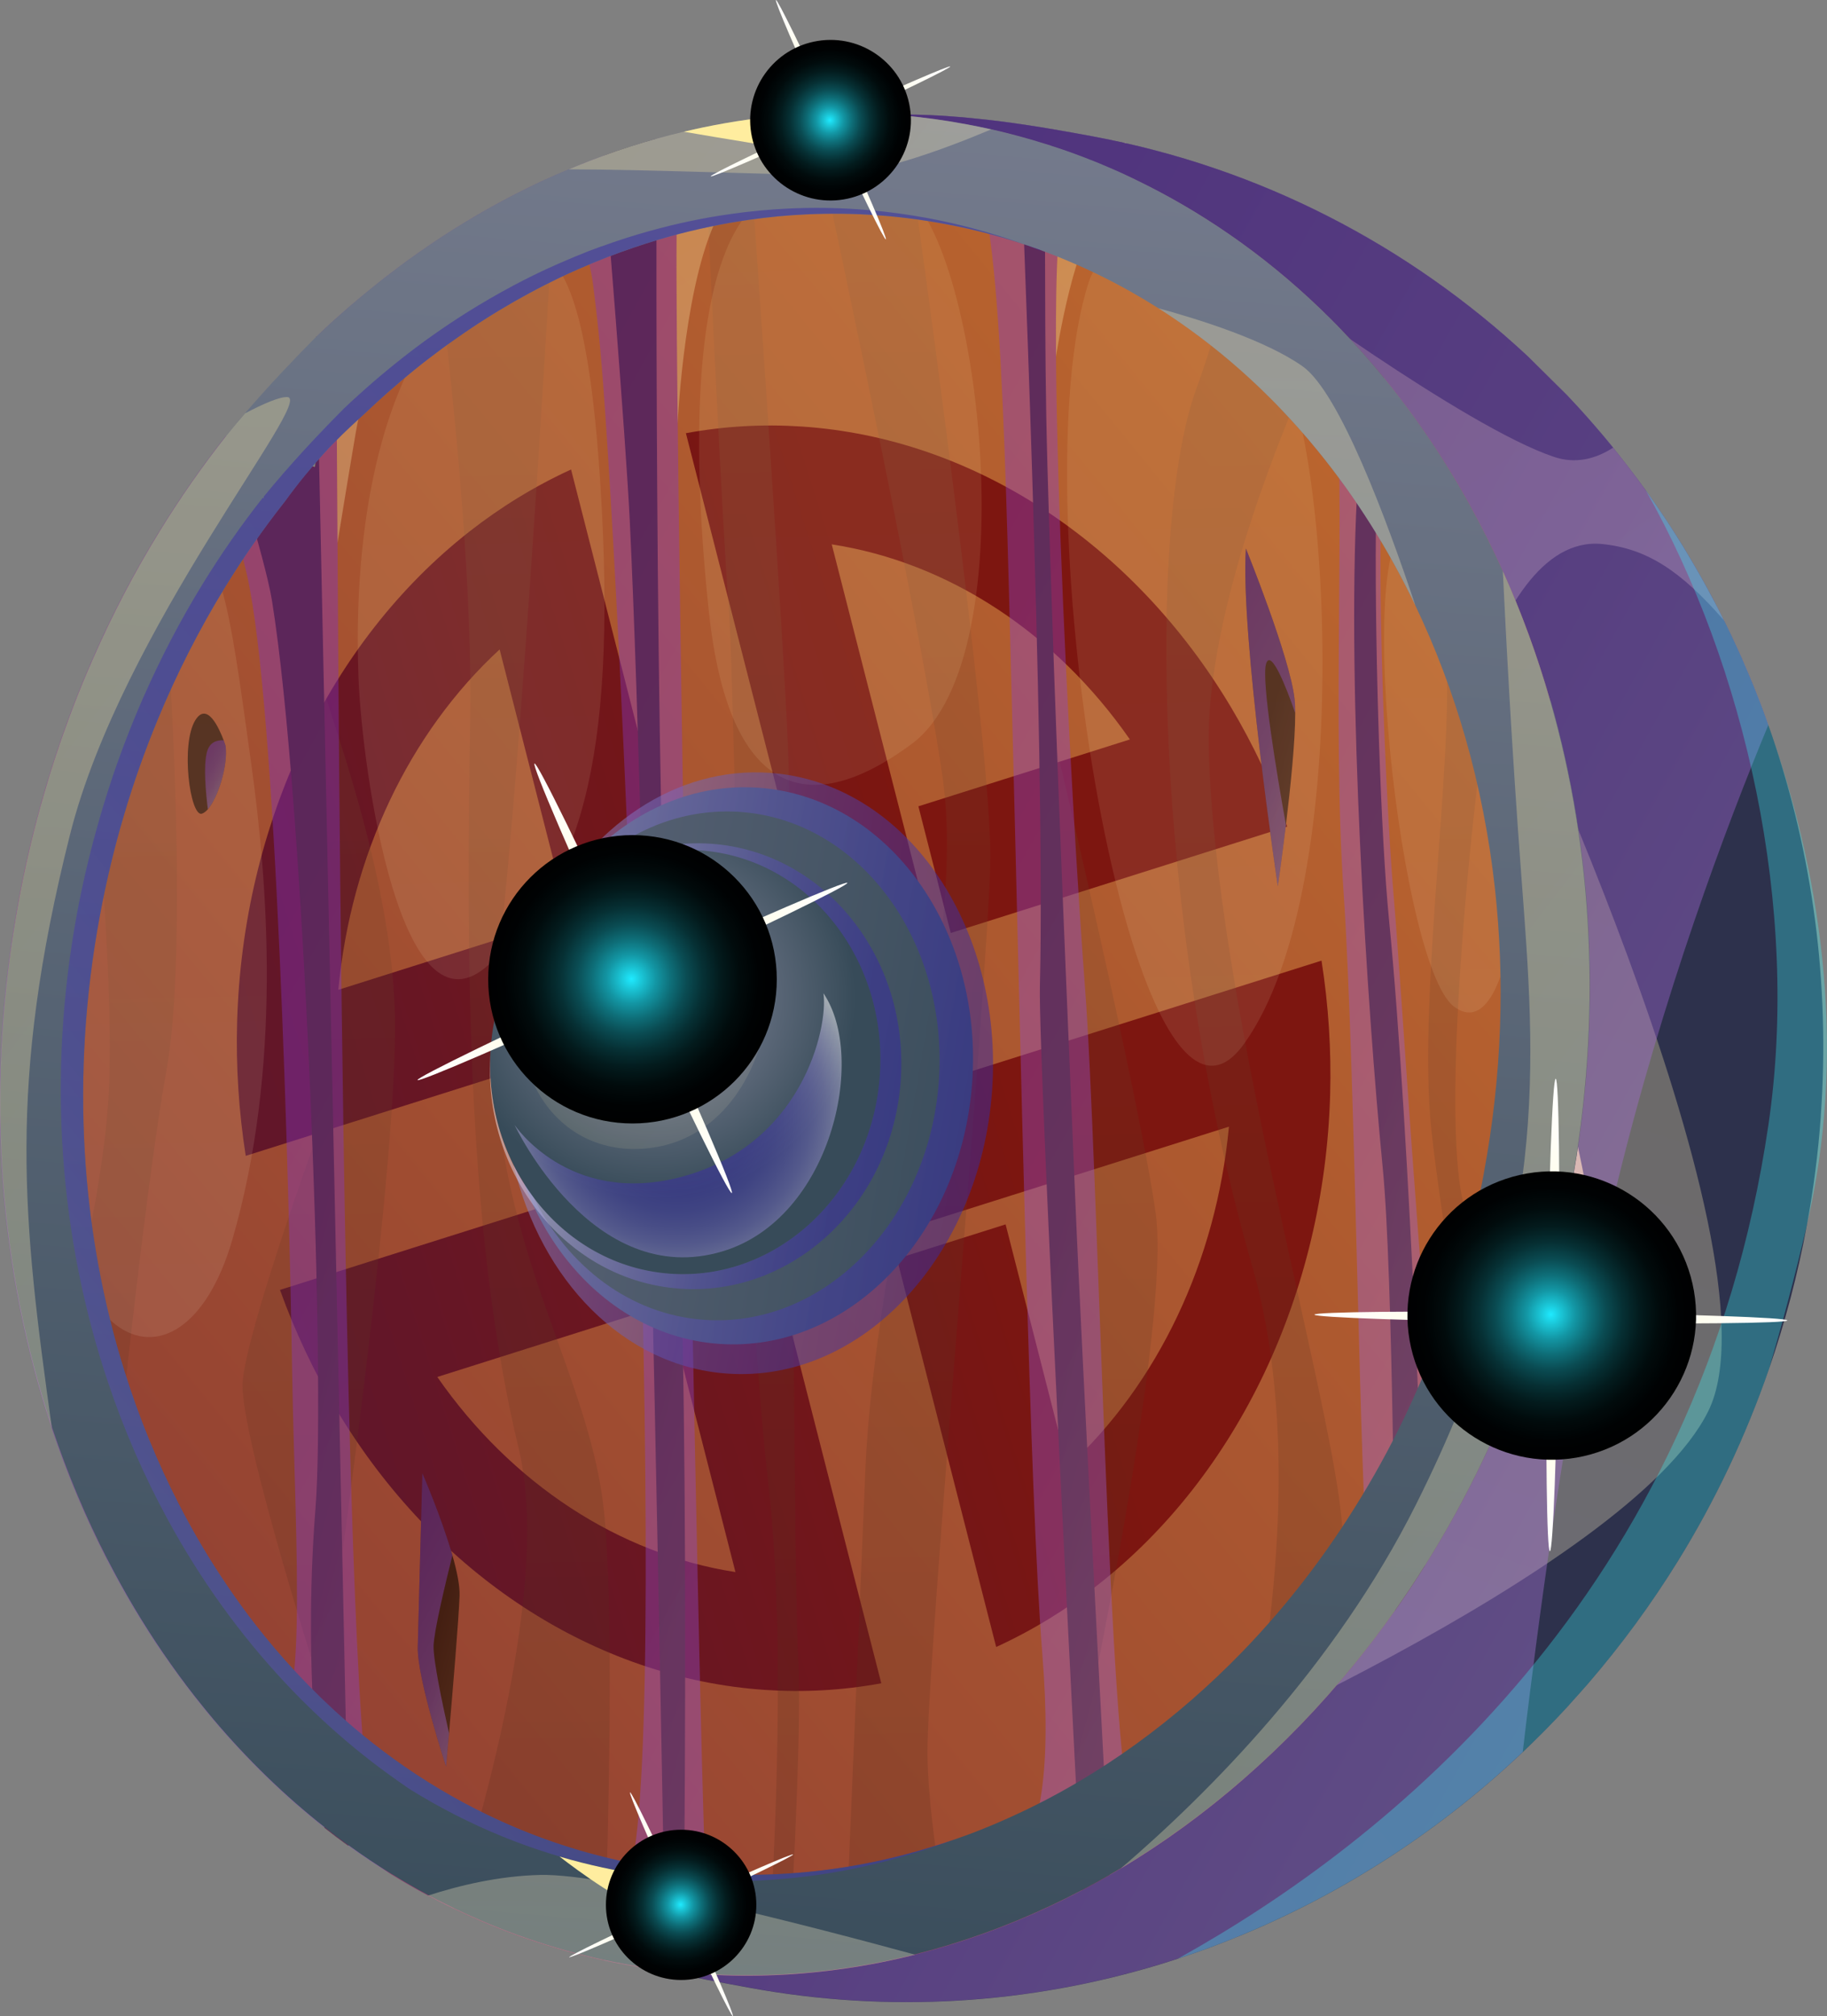<svg width="68" height="75" viewBox="0 0 68 75" fill="none" xmlns="http://www.w3.org/2000/svg">
<rect x="0" y="0" width="68" height="75" fill="#808080" stroke="none"/>
<g clip-path="url(#clip0_15_1395)">
<path d="M67.77 41.525C67.672 42.879 67.499 44.243 67.243 45.613C66.905 47.437 66.434 49.205 65.847 50.904C64.969 53.448 63.827 55.842 62.459 58.056C61.455 59.681 60.33 61.21 59.102 62.633C59.102 62.633 58.683 63.111 58.306 63.525C57.78 64.094 57.235 64.645 56.676 65.175C53.63 68.058 50.101 70.363 46.274 71.956C45.852 72.131 45.425 72.299 44.996 72.459C44.611 72.601 44.222 72.734 43.832 72.862C43.603 72.936 43.373 73.01 43.144 73.079C38.311 74.542 33.102 74.904 27.845 73.931C27.07 73.788 25.521 73.508 24.772 73.313C24.939 66.935 24.439 56.676 23.854 45.704C23.854 45.704 23.854 45.699 23.854 45.696C23.28 34.918 22.626 23.453 22.451 14.297V14.292C22.39 11.148 22.385 8.276 22.461 5.799C22.461 5.799 22.476 5.797 22.481 5.794C22.562 5.774 22.646 5.757 22.73 5.737C22.838 5.713 22.952 5.686 23.068 5.661C23.119 5.649 23.174 5.637 23.228 5.624C23.307 5.607 23.391 5.587 23.472 5.57C23.973 5.459 24.513 5.343 25.087 5.23C25.23 5.203 25.373 5.174 25.519 5.147C25.531 5.147 25.544 5.142 25.556 5.139C25.657 5.119 25.758 5.1 25.859 5.082C26.621 4.94 27.43 4.804 28.269 4.684C28.328 4.676 28.387 4.666 28.446 4.659C28.742 4.617 29.041 4.578 29.344 4.543C29.405 4.536 29.465 4.528 29.529 4.521C29.593 4.514 29.657 4.506 29.721 4.499C29.832 4.487 29.946 4.474 30.059 4.462C30.75 4.391 31.452 4.334 32.155 4.297C32.261 4.292 32.367 4.287 32.473 4.282C32.493 4.282 32.513 4.282 32.532 4.282C32.646 4.277 32.757 4.272 32.87 4.27C32.947 4.27 33.026 4.265 33.102 4.265C33.102 4.265 33.105 4.265 33.107 4.265H33.295C33.42 4.26 33.544 4.26 33.669 4.26C33.983 4.26 34.296 4.27 34.606 4.282C35.018 4.299 35.43 4.329 35.835 4.363C35.938 4.373 36.042 4.381 36.145 4.393C36.202 4.398 36.259 4.403 36.316 4.41C36.431 4.423 36.55 4.435 36.666 4.447C36.713 4.452 36.759 4.457 36.804 4.462C36.93 4.477 37.053 4.491 37.176 4.506C38.505 4.674 39.711 4.895 40.646 5.068C46.92 6.23 52.446 9.146 56.853 13.243L58.321 14.696C58.459 14.841 58.594 14.987 58.73 15.134C58.779 15.188 58.828 15.243 58.878 15.297C59.045 15.482 59.213 15.671 59.376 15.861C59.425 15.917 59.475 15.974 59.522 16.031C59.645 16.174 59.766 16.316 59.884 16.462C59.928 16.516 59.975 16.57 60.02 16.627C60.025 16.634 60.032 16.641 60.037 16.649C60.037 16.649 60.042 16.654 60.042 16.656C60.099 16.725 60.153 16.794 60.207 16.863C60.451 17.168 60.69 17.479 60.925 17.791C61.004 17.897 61.083 18.003 61.159 18.111C61.191 18.153 61.221 18.198 61.253 18.24C61.287 18.286 61.322 18.333 61.354 18.382C61.386 18.429 61.42 18.474 61.452 18.52C61.608 18.739 61.758 18.961 61.909 19.183C61.938 19.227 61.968 19.271 61.997 19.316C62.195 19.611 62.385 19.912 62.575 20.212C62.611 20.271 62.646 20.33 62.683 20.389C62.69 20.402 62.698 20.414 62.705 20.429C62.74 20.485 62.774 20.542 62.809 20.601C62.888 20.732 62.967 20.865 63.043 20.997C63.043 20.997 63.043 21.003 63.045 21.003C63.08 21.064 63.117 21.126 63.151 21.185C63.228 21.315 63.302 21.446 63.376 21.579C63.487 21.776 63.595 21.975 63.702 22.175C63.739 22.241 63.773 22.308 63.807 22.374C63.825 22.409 63.842 22.441 63.859 22.475C63.877 22.509 63.894 22.541 63.911 22.576C63.946 22.642 63.98 22.711 64.015 22.778C64.042 22.83 64.069 22.884 64.094 22.936C64.121 22.987 64.145 23.041 64.172 23.093C64.182 23.11 64.19 23.128 64.2 23.147C64.239 23.226 64.278 23.307 64.318 23.389C64.353 23.458 64.385 23.524 64.417 23.593C64.486 23.738 64.555 23.884 64.621 24.029C64.648 24.09 64.678 24.149 64.705 24.211C64.747 24.302 64.789 24.393 64.829 24.487C64.838 24.509 64.848 24.534 64.858 24.556C64.9 24.649 64.939 24.743 64.979 24.837C65.008 24.905 65.038 24.977 65.068 25.046C65.097 25.117 65.127 25.186 65.156 25.255C65.233 25.437 65.307 25.62 65.378 25.802C65.415 25.895 65.452 25.991 65.489 26.085C65.519 26.161 65.549 26.24 65.578 26.317C65.593 26.358 65.608 26.398 65.623 26.44C65.655 26.523 65.684 26.605 65.714 26.688C65.746 26.779 65.78 26.871 65.812 26.962C65.854 27.08 65.896 27.196 65.936 27.314C67.457 31.754 68.123 36.575 67.768 41.525H67.77Z" fill="url(#paint0_radial_15_1395)"/>
<path style="mix-blend-mode:screen" opacity="0.3" d="M42.33 66.184C42.33 66.184 60.604 58.484 63.578 52.498C66.552 46.511 55.376 23.194 55.376 23.194L42.33 66.184Z" fill="url(#paint1_linear_15_1395)"/>
<path style="mix-blend-mode:screen" d="M58.512 41.724C58.512 41.724 59.812 46.913 59.351 48.893C58.892 50.873 54.887 52.498 54.887 52.498L58.512 41.727V41.724Z" fill="url(#paint2_linear_15_1395)"/>
<path style="mix-blend-mode:screen" opacity="0.3" d="M64.175 23.088C62.574 21.249 61.314 20.407 59.635 20.237C55.144 19.781 53.566 31.367 53.566 31.367L46.907 10.246C46.907 10.246 54.513 15.88 57.834 16.994C58.631 17.262 59.373 17.082 60.037 16.654C60.093 16.723 60.148 16.792 60.202 16.861C60.446 17.166 60.685 17.476 60.92 17.789C60.998 17.895 61.077 18.001 61.154 18.109C61.22 18.2 61.285 18.289 61.349 18.38C61.381 18.427 61.415 18.471 61.447 18.518C61.837 19.069 62.212 19.636 62.569 20.212C62.606 20.271 62.641 20.33 62.678 20.389C62.685 20.402 62.693 20.414 62.7 20.429C62.735 20.485 62.769 20.542 62.804 20.601C62.883 20.734 62.964 20.867 63.04 21C63.077 21.062 63.112 21.123 63.146 21.185C63.223 21.315 63.297 21.446 63.371 21.579C63.482 21.776 63.59 21.975 63.696 22.175C63.731 22.241 63.768 22.308 63.802 22.374C63.837 22.441 63.874 22.507 63.908 22.576C63.943 22.642 63.977 22.712 64.012 22.778C64.066 22.884 64.118 22.99 64.17 23.093L64.175 23.088Z" fill="url(#paint3_linear_15_1395)"/>
<path d="M58.468 44.199C58.399 44.578 58.323 44.953 58.242 45.327C57.773 47.521 57.137 49.629 56.353 51.633C56 52.539 55.618 53.423 55.206 54.285C54.55 55.664 53.82 56.987 53.028 58.245C52.671 58.814 52.301 59.368 51.919 59.91C51.433 60.597 50.927 61.264 50.402 61.909C49.129 63.473 47.748 64.899 46.276 66.182C44.713 67.543 43.048 68.738 41.304 69.745C40.959 69.944 40.609 70.139 40.256 70.323C38.688 71.148 37.06 71.823 35.393 72.335C34.094 72.734 32.772 73.035 31.43 73.227C30.732 73.328 30.032 73.399 29.327 73.444C29.065 73.461 28.804 73.471 28.545 73.478C27.514 73.508 26.473 73.478 25.433 73.377C25.211 73.357 24.991 73.333 24.772 73.306C24.256 73.244 23.741 73.165 23.226 73.069C22.979 73.025 22.732 72.973 22.486 72.921C20.515 72.496 18.641 71.843 16.873 70.988C16.081 70.607 15.309 70.183 14.565 69.723C14.565 69.723 14.565 69.723 14.562 69.723C14.417 69.627 14.274 69.528 14.131 69.427C13.808 69.203 13.487 68.972 13.174 68.733C11.561 67.514 10.074 66.127 8.722 64.596C8.464 64.305 8.212 64.007 7.965 63.707C7.531 63.18 7.115 62.636 6.713 62.079C5.894 60.941 5.142 59.742 4.461 58.491C3.487 56.699 2.658 54.8 1.995 52.818C-7.75009e-05 46.9 -0.545 40.234 0.71 33.431C0.71 33.426 0.71 33.418 0.713 33.413C1.248 30.564 2.062 27.855 3.112 25.314C3.159 25.198 3.206 25.085 3.255 24.972C3.258 24.965 3.26 24.957 3.265 24.95C3.329 24.799 3.396 24.649 3.46 24.502C4.185 22.849 5.011 21.273 5.926 19.784C6.693 18.535 7.524 17.346 8.409 16.223C8.422 16.228 8.434 16.233 8.446 16.235C9.344 16.553 11.189 17.203 11.63 17.348C11.682 17.365 11.714 17.375 11.724 17.378C11.724 17.378 11.724 17.378 11.729 17.378C11.729 17.378 11.734 17.37 11.736 17.36C11.739 17.348 11.743 17.328 11.746 17.301C11.746 17.291 11.746 17.282 11.748 17.272C11.748 17.255 11.751 17.232 11.753 17.21C11.758 17.114 11.763 16.981 11.766 16.821C11.766 16.774 11.766 16.723 11.766 16.671C11.766 16.639 11.766 16.604 11.766 16.57C11.766 16.516 11.766 16.459 11.766 16.4C11.766 16.348 11.766 16.294 11.766 16.24V16.235C11.766 16.198 11.766 16.159 11.766 16.122C11.766 16.043 11.766 15.959 11.766 15.876C11.766 15.834 11.766 15.792 11.766 15.747C11.766 15.661 11.766 15.575 11.763 15.484C11.763 15.447 11.763 15.412 11.763 15.376C11.763 15.188 11.758 14.996 11.756 14.804C11.756 14.76 11.756 14.713 11.756 14.669C11.756 14.644 11.756 14.622 11.756 14.598C11.756 14.556 11.756 14.514 11.756 14.472V14.457C11.756 14.28 11.771 13.135 11.778 12.531C11.778 12.531 11.783 12.524 11.788 12.522L11.793 12.517C11.886 12.428 11.98 12.339 12.074 12.251C12.084 12.241 12.096 12.231 12.108 12.219C12.2 12.135 12.293 12.049 12.385 11.965C12.486 11.874 12.587 11.783 12.688 11.694C12.784 11.608 12.883 11.522 12.979 11.438C12.999 11.421 13.018 11.404 13.041 11.386C13.127 11.312 13.213 11.236 13.302 11.165C13.406 11.079 13.509 10.992 13.613 10.906C13.716 10.82 13.82 10.736 13.926 10.652C14.02 10.576 14.113 10.502 14.21 10.426C14.271 10.377 14.333 10.33 14.395 10.283C14.545 10.167 14.693 10.052 14.846 9.941C14.898 9.901 14.949 9.865 15.001 9.825C15.063 9.778 15.127 9.732 15.191 9.685C15.334 9.581 15.48 9.478 15.625 9.377C15.699 9.323 15.775 9.271 15.852 9.219C15.96 9.146 16.071 9.069 16.18 8.998C16.291 8.924 16.399 8.852 16.51 8.781C16.621 8.71 16.732 8.638 16.843 8.567C16.915 8.523 16.989 8.476 17.06 8.431C17.157 8.372 17.253 8.313 17.349 8.254C17.985 7.87 18.631 7.51 19.287 7.178C19.292 7.173 19.3 7.171 19.305 7.168C19.305 7.168 19.305 7.168 19.307 7.168C19.517 7.062 19.724 6.959 19.936 6.858C20.052 6.801 20.17 6.747 20.288 6.693C20.288 6.693 20.291 6.693 20.293 6.693C20.409 6.639 20.525 6.587 20.644 6.535C20.656 6.53 20.671 6.523 20.683 6.518C21.085 6.341 21.489 6.171 21.896 6.013C21.956 5.991 22.017 5.966 22.076 5.944C22.197 5.9 22.318 5.853 22.439 5.809C22.446 5.806 22.456 5.804 22.463 5.799C22.466 5.799 22.468 5.799 22.471 5.797C23.122 5.56 23.78 5.348 24.446 5.164C25.026 5.004 25.61 4.861 26.197 4.74C26.737 4.629 27.28 4.533 27.825 4.457C28.611 4.346 29.406 4.27 30.202 4.233C31.166 4.189 32.133 4.198 33.105 4.265C33.28 4.277 33.452 4.289 33.627 4.307C34.399 4.376 35.171 4.482 35.946 4.627C36.629 4.752 37.3 4.905 37.961 5.087C38.264 5.169 38.565 5.257 38.863 5.351C41.512 6.178 43.968 7.429 46.19 9.03C47.383 9.889 48.508 10.85 49.559 11.901C49.692 12.034 49.822 12.167 49.953 12.302C49.953 12.302 49.953 12.305 49.958 12.307C50.493 12.864 51.011 13.447 51.507 14.051C51.926 14.565 52.33 15.092 52.72 15.637C53.438 16.639 54.101 17.69 54.708 18.789C55.953 21.044 56.962 23.489 57.702 26.073C59.297 31.64 59.65 37.856 58.471 44.202L58.468 44.199Z" fill="url(#paint4_linear_15_1395)"/>
<path d="M12.592 36.819C13.063 31.823 15.228 27.26 18.596 24.157L20.924 33.256L24.966 31.978L21.255 17.464C19.904 18.082 18.638 18.86 17.474 19.771C12.254 23.859 9.035 30.645 8.826 38.006C8.779 39.648 8.883 41.318 9.146 42.995L29.987 36.41L28.784 31.702L12.592 36.819ZM35.391 34.704L47.911 30.747C47.341 29.168 46.638 27.686 45.822 26.316C42.16 20.177 36.209 16.287 29.837 15.866C28.416 15.772 26.974 15.848 25.529 16.114L31.701 40.247L35.746 38.969L30.957 20.249C35.289 20.916 39.289 23.531 42.054 27.506L34.182 29.993L35.386 34.701L35.391 34.704ZM22.572 39.705L27.373 58.477C23.04 57.809 19.04 55.194 16.276 51.22L23.913 48.806L22.71 44.098L10.421 47.981C10.991 49.562 11.694 51.042 12.51 52.411C16.172 58.55 22.123 62.439 28.495 62.862C29.916 62.956 31.358 62.88 32.801 62.614L26.616 38.429L22.572 39.705ZM28.592 42.239L29.795 46.947L45.741 41.909C45.27 46.905 43.105 51.468 39.736 54.571L37.428 45.544L33.383 46.822L37.077 61.264C38.429 60.646 39.694 59.868 40.858 58.957C46.076 54.871 49.297 48.082 49.507 40.722C49.553 39.08 49.45 37.41 49.186 35.733L28.589 42.241L28.592 42.239Z" fill="url(#paint5_linear_15_1395)"/>
<path style="mix-blend-mode:multiply" opacity="0.2" d="M46.601 47.075C48.291 52.978 47.568 60.129 46.276 66.184C47.748 64.901 49.129 63.475 50.401 61.912C50.219 59.612 50.049 57.605 49.916 56.347C49.385 51.326 45.218 37.164 44.991 27.819C44.882 23.337 47.127 17.144 49.551 11.894C48.5 10.842 47.376 9.882 46.182 9.022C45.617 11.103 45.035 13.071 44.517 14.487C42.739 19.343 42.875 34.068 46.596 47.075H46.601Z" fill="url(#paint6_linear_15_1395)"/>
<path style="mix-blend-mode:multiply" opacity="0.2" d="M39.341 27.9C39.341 27.9 42.449 41.02 43.016 45.147C43.583 49.277 40.404 64.177 40.404 64.177L39.339 27.9H39.341Z" fill="url(#paint7_linear_15_1395)"/>
<path style="mix-blend-mode:multiply" opacity="0.2" d="M56.286 34.585C56.153 36.765 57.238 41.498 58.244 45.324C58.325 44.95 58.4 44.576 58.471 44.197C59.65 37.848 59.297 31.633 57.702 26.065C57.105 28.86 56.419 32.421 56.286 34.583V34.585Z" fill="url(#paint8_linear_15_1395)"/>
<path style="mix-blend-mode:multiply" opacity="0.2" d="M52.717 15.632C53.008 18.326 53.388 21.515 53.714 23.307C54.352 26.819 52.695 36.856 53.285 42.131C53.65 45.396 54.564 50.71 55.208 54.285C55.62 53.424 56.002 52.54 56.355 51.633C55.652 49.114 54.878 46.317 54.493 44.874C53.691 41.867 54.559 32.623 55.026 28.865C55.275 26.846 55.008 22.431 54.707 18.784C54.101 17.686 53.437 16.632 52.72 15.629L52.717 15.632Z" fill="url(#paint9_linear_15_1395)"/>
<path style="mix-blend-mode:multiply" opacity="0.2" d="M30.194 4.228C31.425 9.961 34.362 23.849 35.087 28.946C36.009 35.44 32.552 46.371 32.207 54.704C32.017 59.319 31.686 67.157 31.43 73.229C32.769 73.035 34.093 72.737 35.393 72.338C34.885 69.506 34.483 66.657 34.522 64.894C34.631 60.328 36.72 37.045 36.86 32.126C36.954 28.772 34.976 13.841 33.625 4.302C33.45 4.287 33.277 4.272 33.102 4.26C33.102 4.26 33.102 4.26 33.099 4.26C32.128 4.193 31.159 4.184 30.194 4.228Z" fill="url(#paint10_linear_15_1395)"/>
<path style="mix-blend-mode:multiply" opacity="0.2" d="M26.189 4.735C26.397 9.202 26.912 20.032 27.114 22.473C27.371 25.566 27.509 45.687 28.584 55.071C29.22 60.612 28.907 68.199 28.545 73.483C28.806 73.476 29.067 73.463 29.326 73.449C29.578 69.171 29.829 63.946 29.711 61.7C29.499 57.598 29.526 32.884 29.331 27.841C29.181 23.975 28.246 10.517 27.817 4.452C27.272 4.528 26.727 4.625 26.189 4.735Z" fill="url(#paint11_linear_15_1395)"/>
<path style="mix-blend-mode:multiply" opacity="0.2" d="M16.172 8.995C16.774 13.654 17.595 21.145 17.499 26.868C17.349 35.819 17.376 45.896 19.302 53.867C20.335 58.144 18.653 65.29 16.873 70.991C18.641 71.845 20.515 72.498 22.486 72.924C22.69 66.908 22.841 59.316 22.461 56.046C21.785 50.232 17.467 45.297 18.574 35.516C19.363 28.538 20.241 14.171 20.678 6.513C20.666 6.518 20.651 6.523 20.639 6.53C20.523 6.582 20.404 6.636 20.288 6.688C20.288 6.688 20.286 6.688 20.283 6.688C20.165 6.742 20.049 6.796 19.931 6.853C19.05 7.274 18.187 7.739 17.341 8.252C17.245 8.311 17.149 8.37 17.053 8.429C16.981 8.473 16.907 8.518 16.836 8.564C16.725 8.636 16.614 8.707 16.503 8.779C16.392 8.85 16.283 8.921 16.172 8.995Z" fill="url(#paint12_linear_15_1395)"/>
<path style="mix-blend-mode:multiply" opacity="0.2" d="M12.057 25.625C12.066 26.102 14.584 32.377 14.7 37.765C14.816 43.153 12.634 58.533 12.634 58.533L12.057 25.625Z" fill="url(#paint13_linear_15_1395)"/>
<path style="mix-blend-mode:multiply" opacity="0.2" d="M3.659 63.049C3.659 63.049 3.664 63.06 3.667 63.065C3.685 63.083 3.682 63.078 3.659 63.049Z" fill="url(#paint14_linear_15_1395)"/>
<path style="mix-blend-mode:multiply" opacity="0.2" d="M4.066 40.215C3.963 43.672 2.806 48.602 1.733 52.505C2.34 54.441 3.1 56.292 4 58.038C4.527 52.365 5.531 43.453 6.199 39.801C6.986 35.494 6.404 24.514 5.931 19.786C4.865 21.52 3.921 23.366 3.114 25.317C3.546 29.092 4.204 35.73 4.066 40.217V40.215Z" fill="url(#paint15_linear_15_1395)"/>
<path style="mix-blend-mode:multiply" opacity="0.2" d="M11.632 42.712C11.632 42.712 9.203 49.452 9.033 51.372C8.86 53.293 12.222 63.694 12.222 63.694L11.632 42.712Z" fill="url(#paint16_linear_15_1395)"/>
<path d="M49.948 12.298C49.948 12.298 49.948 12.298 49.948 12.303C49.951 12.416 50.696 14.787 50.503 18.476C50.126 25.696 50.876 37.413 51.465 43.446C51.85 47.368 51.914 59.531 51.914 59.91C51.914 59.91 51.914 59.912 51.919 59.915C52.301 59.373 52.671 58.819 53.028 58.25C53.028 58.25 52.52 42.537 51.694 34.164C51.401 31.195 51.171 24.546 51.208 19.729C51.233 16.555 51.497 14.245 51.502 14.063C51.502 14.056 51.502 14.051 51.502 14.051C51.006 13.445 50.491 12.861 49.953 12.305L49.948 12.3V12.298Z" fill="url(#paint17_linear_15_1395)"/>
<path d="M37.958 5.08C37.958 5.08 37.958 5.083 37.958 5.085C37.973 5.435 38.922 27.794 38.705 36.669C38.634 39.55 40.229 69.851 40.254 70.324C40.254 70.324 40.254 70.324 40.254 70.329C40.607 70.144 40.957 69.949 41.302 69.75C41.295 69.622 40.269 50.715 40.012 44.396C39.82 39.614 39.263 27.304 38.981 17.188C38.848 12.401 38.937 8.249 38.858 5.346C38.56 5.252 38.259 5.164 37.956 5.083L37.958 5.08Z" fill="url(#paint18_linear_15_1395)"/>
<path d="M22.432 5.804C22.545 7.178 23.287 16.235 23.44 19.372C24.094 32.845 24.77 73.311 24.77 73.311C24.989 73.338 25.211 73.362 25.43 73.382C25.43 73.234 25.739 49.582 25.073 41.825C24.36 33.5 24.429 7.584 24.437 5.161C23.761 5.351 23.09 5.565 22.429 5.807L22.432 5.804Z" fill="url(#paint19_linear_15_1395)"/>
<path d="M8.412 16.223C8.412 16.223 9.862 20.727 10.123 22.342C11.319 29.747 12.133 51.237 11.743 56.105C11.221 62.651 12.076 67.989 12.076 67.989C12.37 68.221 12.666 68.445 12.969 68.662L11.778 12.522C11.778 12.522 11.771 12.527 11.768 12.532C11.761 13.157 11.746 14.366 11.746 14.472C11.746 14.514 11.746 14.556 11.746 14.598C11.746 14.62 11.746 14.644 11.746 14.667C11.746 14.711 11.746 14.758 11.746 14.802C11.748 14.994 11.751 15.186 11.753 15.373C11.753 15.41 11.753 15.447 11.753 15.482C11.753 15.57 11.753 15.659 11.756 15.745C11.756 15.787 11.756 15.831 11.756 15.873C11.756 15.957 11.756 16.041 11.756 16.119C11.756 16.159 11.756 16.196 11.756 16.233C11.756 16.233 11.756 16.235 11.756 16.238C11.756 16.292 11.756 16.346 11.756 16.398C11.756 16.457 11.756 16.513 11.756 16.568C11.756 16.602 11.756 16.637 11.756 16.669C11.756 16.939 11.748 17.151 11.739 17.269C11.739 17.279 11.739 17.289 11.736 17.299C11.733 17.326 11.731 17.346 11.726 17.358C11.726 17.365 11.721 17.373 11.719 17.375H11.716C11.635 17.36 9.386 16.568 8.402 16.218L8.412 16.223Z" fill="url(#paint20_linear_15_1395)"/>
<path d="M46.372 20.407C46.158 23.588 47.559 32.968 47.559 32.968C47.559 32.968 47.707 31.956 47.862 30.683C48.032 29.281 48.21 27.565 48.207 26.523C48.207 26.319 48.2 26.142 48.183 25.996C48.01 24.442 46.372 20.404 46.372 20.404V20.407Z" fill="url(#paint21_linear_15_1395)"/>
<path d="M15.719 54.798C15.719 54.798 15.579 60.104 15.549 61.262C15.519 62.416 16.602 65.716 16.602 65.716C16.602 65.716 16.649 65.207 16.713 64.47C16.851 62.884 17.073 60.245 17.105 59.363C17.12 58.986 17.006 58.44 16.839 57.856C16.437 56.44 15.719 54.798 15.719 54.798Z" fill="url(#paint22_linear_15_1395)"/>
<path d="M7.512 30.266C7.583 30.247 7.66 30.19 7.736 30.104C8.118 29.666 8.493 28.479 8.397 27.745C8.397 27.745 8.372 27.661 8.326 27.54C8.155 27.085 7.707 26.085 7.27 26.789C6.715 27.683 7.073 30.382 7.512 30.269V30.266Z" fill="url(#paint23_linear_15_1395)"/>
<path style="mix-blend-mode:multiply" opacity="0.4" d="M6.079 61.53C6.451 62.072 6.836 62.601 7.238 63.114C7.467 63.407 7.701 63.695 7.941 63.978C9.196 65.463 10.579 66.81 12.079 67.989C12.372 68.221 12.668 68.442 12.972 68.662C15.99 70.841 19.442 72.37 23.223 73.072C23.738 73.168 24.256 73.247 24.772 73.308C25.521 73.503 27.07 73.783 27.845 73.926C33.102 74.901 38.308 74.539 43.144 73.074C43.768 72.887 44.387 72.678 44.996 72.454C45.425 72.296 45.852 72.129 46.274 71.951C50.101 70.358 53.63 68.053 56.676 65.17C56.762 64.424 56.856 63.643 56.959 62.835C56.962 62.811 56.964 62.788 56.969 62.764C57.031 62.261 57.097 61.749 57.166 61.23C57.872 55.844 58.858 49.533 60.126 44.29C61.884 37.016 64.259 30.715 65.82 26.959C65.788 26.868 65.753 26.777 65.721 26.686C65.714 26.669 65.709 26.651 65.701 26.634C65.677 26.568 65.655 26.504 65.63 26.44C65.585 26.322 65.541 26.203 65.497 26.085C65.46 25.989 65.423 25.895 65.386 25.802C65.314 25.62 65.24 25.437 65.164 25.255C65.134 25.184 65.105 25.115 65.075 25.043C65.046 24.974 65.016 24.903 64.986 24.834C64.897 24.625 64.804 24.416 64.71 24.209C64.683 24.147 64.656 24.088 64.626 24.026C64.614 24.002 64.604 23.977 64.592 23.953C64.535 23.832 64.478 23.709 64.422 23.591C64.389 23.522 64.355 23.453 64.323 23.386C64.283 23.305 64.244 23.226 64.204 23.145C64.143 23.022 64.081 22.899 64.02 22.776C63.985 22.709 63.95 22.64 63.916 22.574C63.882 22.507 63.847 22.438 63.81 22.372C63.775 22.305 63.738 22.239 63.704 22.172C63.598 21.973 63.489 21.773 63.378 21.576C63.304 21.443 63.23 21.313 63.154 21.182C63.12 21.121 63.083 21.059 63.048 20.998C62.969 20.865 62.89 20.732 62.811 20.599C62.777 20.542 62.742 20.485 62.708 20.426C62.7 20.414 62.693 20.402 62.685 20.387C62.648 20.328 62.614 20.269 62.577 20.21C62.219 19.633 61.844 19.069 61.455 18.515C61.423 18.469 61.388 18.422 61.356 18.378C61.292 18.286 61.225 18.195 61.161 18.107C61.083 18.001 61.006 17.892 60.927 17.787C60.693 17.474 60.454 17.163 60.209 16.858C60.153 16.787 60.096 16.715 60.037 16.644C60.032 16.637 60.025 16.629 60.02 16.622C59.975 16.567 59.931 16.511 59.884 16.457C59.766 16.311 59.645 16.169 59.521 16.026C59.472 15.969 59.425 15.912 59.376 15.856C59.213 15.666 59.045 15.479 58.878 15.292C58.828 15.238 58.779 15.184 58.73 15.13C58.594 14.982 58.459 14.836 58.32 14.691L56.853 13.238C54.814 11.342 52.535 9.7 50.054 8.367C47.174 6.819 44.017 5.691 40.648 5.065C39.714 4.893 38.505 4.671 37.179 4.504C37.055 4.489 36.932 4.474 36.806 4.459C36.759 4.455 36.713 4.45 36.668 4.445C36.552 4.432 36.436 4.42 36.318 4.408C36.261 4.403 36.205 4.395 36.148 4.391C36.044 4.381 35.943 4.371 35.837 4.361C35.433 4.327 35.021 4.297 34.609 4.28C34.298 4.265 33.985 4.258 33.672 4.258C33.546 4.258 33.423 4.258 33.297 4.258C33.235 4.258 33.174 4.258 33.11 4.26C33.11 4.26 33.11 4.26 33.105 4.26C33.028 4.26 32.952 4.265 32.873 4.265C32.762 4.267 32.648 4.272 32.535 4.277C32.515 4.277 32.495 4.277 32.476 4.277C32.37 4.282 32.264 4.287 32.158 4.292C31.452 4.327 30.752 4.383 30.061 4.457C29.948 4.467 29.837 4.482 29.724 4.494C29.66 4.501 29.595 4.509 29.531 4.516C29.47 4.524 29.408 4.531 29.346 4.538C29.046 4.573 28.745 4.612 28.449 4.654C28.39 4.661 28.33 4.671 28.271 4.679C27.433 4.797 26.624 4.935 25.862 5.078C25.761 5.095 25.66 5.115 25.558 5.134C25.546 5.137 25.534 5.139 25.521 5.142C25.376 5.169 25.23 5.198 25.087 5.225C24.513 5.341 23.973 5.454 23.472 5.565C23.388 5.582 23.307 5.602 23.228 5.619C23.174 5.632 23.122 5.644 23.068 5.656C22.952 5.681 22.841 5.708 22.73 5.733C22.646 5.752 22.562 5.772 22.481 5.789L22.461 5.794C22.461 5.794 22.444 5.799 22.434 5.804C22.313 5.848 22.192 5.893 22.071 5.939C22.01 5.962 21.951 5.986 21.891 6.008C21.47 6.171 21.053 6.346 20.639 6.528C20.523 6.58 20.404 6.634 20.288 6.686C20.288 6.686 20.286 6.686 20.284 6.686C20.168 6.74 20.049 6.794 19.931 6.851C19.05 7.272 18.187 7.737 17.344 8.247C17.248 8.306 17.151 8.365 17.055 8.424C16.984 8.468 16.91 8.513 16.838 8.56C16.727 8.628 16.616 8.7 16.505 8.774C16.394 8.845 16.284 8.919 16.175 8.99C16.064 9.064 15.956 9.138 15.845 9.215C15.768 9.266 15.692 9.32 15.618 9.372C15.472 9.473 15.329 9.577 15.184 9.68C15.12 9.727 15.058 9.774 14.994 9.82C14.942 9.857 14.888 9.897 14.838 9.936C14.685 10.049 14.535 10.163 14.387 10.278C14.325 10.328 14.264 10.374 14.202 10.424C14.108 10.498 14.012 10.574 13.918 10.65C13.815 10.734 13.709 10.82 13.605 10.904C13.502 10.99 13.398 11.076 13.294 11.162C13.208 11.236 13.12 11.31 13.033 11.384C13.013 11.401 12.994 11.418 12.972 11.436C12.873 11.519 12.777 11.606 12.681 11.689C12.579 11.778 12.478 11.869 12.377 11.96C12.284 12.044 12.192 12.128 12.101 12.214C12.089 12.224 12.079 12.234 12.069 12.246C11.975 12.335 11.879 12.423 11.788 12.512L11.783 12.517C11.778 12.519 11.775 12.522 11.773 12.527C11.773 12.573 11.751 14.317 11.751 14.452C11.751 14.457 11.751 14.465 11.751 14.467C11.751 14.509 11.751 14.551 11.751 14.593C11.751 14.615 11.751 14.639 11.751 14.662C11.751 14.706 11.751 14.753 11.751 14.797C11.753 14.989 11.756 15.181 11.758 15.368C11.758 15.405 11.758 15.442 11.758 15.477C11.758 15.565 11.758 15.654 11.758 15.74C11.758 15.782 11.758 15.826 11.758 15.868C11.758 15.952 11.758 16.036 11.758 16.114C11.758 16.154 11.758 16.191 11.758 16.228C11.758 16.228 11.758 16.23 11.758 16.233C11.758 16.287 11.758 16.341 11.758 16.393C11.758 16.452 11.758 16.508 11.758 16.563C11.758 16.597 11.758 16.632 11.758 16.664C11.758 16.934 11.751 17.146 11.741 17.264C11.741 17.274 11.741 17.284 11.738 17.294C11.736 17.321 11.733 17.341 11.729 17.355C11.729 17.363 11.724 17.37 11.721 17.373C11.721 17.373 11.719 17.373 11.716 17.373C11.635 17.358 9.386 16.565 8.402 16.215C4.668 20.951 1.921 26.851 0.688 33.487C-1.26 43.968 0.971 54.084 6.069 61.523L6.079 61.53ZM51.983 15.688C51.983 15.688 58.306 25.031 58.387 32.596C58.468 40.163 58.047 46.77 56.118 50.806C54.19 54.844 53.921 55.97 53.403 52.407C52.888 48.846 52.175 36.829 51.864 33.243C51.553 29.658 50.893 15.233 51.983 15.686V15.688ZM39.726 7.168C40.801 6.038 43.282 7.779 44.325 8.35C46.283 9.419 49.47 11.81 49.694 14.211C50.099 18.533 49.568 26.747 50.01 33.226C50.451 39.705 50.606 55.997 50.937 58.403C51.265 60.811 42.981 69.102 42.128 67.393C41.275 65.684 40.868 43.047 40.385 36.755C39.901 30.463 38.651 8.299 39.726 7.171V7.168ZM25.206 7.712C25.41 4.331 32.661 5.228 35.788 5.848C37.198 6.129 37.373 15.056 37.657 26.019C38.002 39.341 38.318 55.561 38.794 61.515C39.487 70.181 37.193 70.767 32.949 71.745C29.309 72.582 26.429 71.86 26.239 69.055C26.049 66.251 25.001 11.091 25.208 7.712H25.206ZM12.533 15.676C12.495 13.15 16.044 9.008 19.743 7.616C20.486 7.338 21.753 8.06 22.079 10.628C22.136 11.086 22.306 12.371 22.449 14.287V14.292C22.92 20.626 23.546 33.748 23.852 45.691C23.852 45.691 23.852 45.694 23.852 45.696C24.175 58.349 24.138 69.671 23.166 70.191C21.003 71.348 15.304 69.543 13.992 67.942C12.681 66.342 12.569 18.203 12.533 15.676ZM6.429 20.37C6.429 20.37 8.084 16.464 9.193 21.387C10.303 26.312 10.764 44.317 10.873 50.993C10.981 57.669 11.578 65.305 9.773 64.128C7.965 62.951 1.541 53.374 0.851 45.389C0.16 37.403 2.619 24.97 6.429 20.367V20.37Z" fill="url(#paint24_linear_15_1395)"/>
<path style="mix-blend-mode:multiply" opacity="0.4" d="M46.372 20.407C46.158 23.588 47.559 32.968 47.559 32.968C47.559 32.968 47.707 31.956 47.862 30.683C47.522 28.789 46.942 25.309 47.122 24.696C47.297 24.105 47.862 25.531 48.207 26.523C48.207 26.319 48.2 26.142 48.183 25.996C48.01 24.442 46.372 20.404 46.372 20.404V20.407Z" fill="url(#paint25_linear_15_1395)"/>
<path style="mix-blend-mode:multiply" opacity="0.4" d="M7.736 30.101C8.118 29.663 8.493 28.476 8.397 27.742C8.397 27.742 8.372 27.659 8.325 27.538C8.064 27.523 7.798 27.609 7.701 27.979C7.568 28.488 7.655 29.451 7.736 30.104V30.101Z" fill="url(#paint26_linear_15_1395)"/>
<path style="mix-blend-mode:multiply" opacity="0.4" d="M15.719 54.798C15.719 54.798 15.578 60.104 15.548 61.262C15.519 62.416 16.602 65.716 16.602 65.716C16.602 65.716 16.648 65.207 16.712 64.47C16.458 63.342 16.121 61.742 16.138 61.215C16.155 60.671 16.557 58.984 16.838 57.856C16.436 56.44 15.719 54.798 15.719 54.798Z" fill="url(#paint27_linear_15_1395)"/>
<path style="mix-blend-mode:screen" opacity="0.1" d="M47.408 13.197C49.408 15.208 50.619 32.84 46.296 38.838C42.197 44.524 37.882 18.52 40.53 10.473C41.31 8.109 44.856 10.631 47.408 13.197Z" fill="url(#paint28_linear_15_1395)"/>
<path style="mix-blend-mode:screen" opacity="0.1" d="M33.554 7.089C36.409 8.661 38.35 24.416 33.926 27.678C29.502 30.941 27.026 28.772 26.385 22.761C25.744 16.75 25.823 10.7 27.647 8.163C29.47 5.629 31.744 6.095 33.554 7.089Z" fill="url(#paint29_linear_15_1395)"/>
<path style="mix-blend-mode:screen" opacity="0.1" d="M17.788 10.357C19.8 8.697 21.719 7.826 22.355 18.171C22.991 28.518 21.492 32.82 18.21 35.866C14.927 38.912 13.482 28.675 13.344 25.238C13.206 21.8 13.403 13.972 17.788 10.355V10.357Z" fill="url(#paint30_linear_15_1395)"/>
<path style="mix-blend-mode:screen" opacity="0.1" d="M7.196 20.815C8.257 19.981 8.728 23.953 9.349 28.4C9.968 32.847 10.511 39.688 8.649 46.108C6.755 52.648 1.147 50.424 2.02 38.816C2.523 32.126 4.434 22.992 7.196 20.815Z" fill="url(#paint31_linear_15_1395)"/>
<path style="mix-blend-mode:screen" opacity="0.1" d="M53.075 19.796C53.075 19.796 55.84 22.677 56.429 27.011C57.019 31.345 56.284 39.053 54.119 37.445C51.953 35.837 50.072 17.196 53.075 19.796Z" fill="url(#paint32_linear_15_1395)"/>
<path d="M36.184 40.266C36.593 34.553 33.037 29.645 28.241 29.302C23.446 28.96 19.226 33.313 18.817 39.026C18.408 44.738 21.964 49.646 26.76 49.989C31.555 50.331 35.775 45.978 36.184 40.266Z" fill="url(#paint33_linear_15_1395)"/>
<path d="M32.748 40.019C33.059 35.67 30.07 31.913 26.07 31.628C22.071 31.342 18.576 34.636 18.265 38.985C17.953 43.334 20.943 47.091 24.942 47.377C28.942 47.663 32.437 44.368 32.748 40.019Z" fill="url(#paint34_radial_15_1395)"/>
<path style="mix-blend-mode:multiply" opacity="0.5" d="M20.183 34.209C20.38 33.975 20.589 33.756 20.811 33.549C22.446 31.342 24.905 30.013 27.556 30.202C32.01 30.52 35.317 35.009 34.942 40.225C34.567 45.443 30.654 49.412 26.202 49.094C23.453 48.898 21.139 47.112 19.86 44.544C19.581 44.172 19.332 43.771 19.12 43.347C20.131 47.62 23.208 50.821 27.063 51.094C32.067 51.451 36.483 46.74 36.925 40.569C37.366 34.398 33.67 29.107 28.663 28.749C25.162 28.498 21.948 30.732 20.183 34.209Z" fill="url(#paint35_linear_15_1395)"/>
<path style="mix-blend-mode:multiply" opacity="0.5" d="M18.264 39.03C18.264 39.057 18.259 39.087 18.256 39.114C17.928 43.684 21.082 47.632 25.297 47.935C29.514 48.235 33.196 44.775 33.524 40.207C33.852 35.637 30.698 31.689 26.483 31.387C23.963 31.207 21.635 32.369 20.099 34.31C21.556 32.527 23.726 31.465 26.069 31.633C30.069 31.919 33.058 35.676 32.745 40.025C32.434 44.374 28.939 47.666 24.939 47.38C20.954 47.095 17.97 43.362 18.261 39.03H18.264Z" fill="url(#paint36_linear_15_1395)"/>
<path style="mix-blend-mode:multiply" opacity="0.5" d="M30.648 36.95C30.831 38.196 29.862 42.667 25.233 43.81C21.142 44.822 19.154 41.847 19.154 41.847C19.154 41.847 22.042 48.006 26.895 46.546C30.927 45.334 32.283 39.346 30.648 36.947V36.95Z" fill="url(#paint37_radial_15_1395)"/>
<path style="mix-blend-mode:screen" opacity="0.3" d="M41.845 5.311C41.867 5.316 41.889 5.321 41.914 5.326L41.879 5.294L41.845 5.311Z" fill="url(#paint38_linear_15_1395)"/>
<path style="mix-blend-mode:screen" opacity="0.3" d="M39.304 13.248V13.261C39.304 13.261 40.03 8.493 41.12 7.905C42.195 7.323 46.165 9.55 46.301 9.631C45.608 9.109 44.912 8.67 44.325 8.35C43.28 7.779 40.799 6.038 39.726 7.168C39.391 7.52 39.282 9.921 39.304 13.248Z" fill="url(#paint39_linear_15_1395)"/>
<path style="mix-blend-mode:screen" opacity="0.3" d="M25.206 7.712C25.162 8.424 25.174 11.418 25.223 15.738C25.233 15.528 25.497 10.219 26.809 7.88C27.978 5.797 30.646 5.279 30.728 5.262C30.21 5.262 29.746 5.27 29.327 5.284C29.325 5.284 29.32 5.284 29.317 5.284C27.125 5.417 25.307 6.043 25.206 7.712Z" fill="url(#paint40_linear_15_1395)"/>
<path style="mix-blend-mode:screen" opacity="0.3" d="M12.533 15.678C12.538 16.092 12.547 17.735 12.562 20.197C12.562 20.197 12.922 17.961 13.245 16.068C13.569 14.174 14.338 12.876 14.799 12.463C15.258 12.049 16.691 9.387 16.747 9.34C14.34 11.204 12.508 13.859 12.535 15.678H12.533Z" fill="url(#paint41_linear_15_1395)"/>
<path style="mix-blend-mode:screen" opacity="0.1" d="M28.032 34.352C29.519 37.117 28.032 42.468 23.911 42.731C19.791 42.992 17.796 37.851 21.001 34.206C22.952 31.99 26.792 32.047 28.032 34.352Z" fill="url(#paint42_linear_15_1395)"/>
<path style="mix-blend-mode:screen" d="M23.28 36.159C22.883 36.73 22.927 37.444 23.376 37.755C23.825 38.065 24.511 37.856 24.905 37.284C25.3 36.713 25.258 35.999 24.809 35.689C24.36 35.378 23.675 35.588 23.28 36.159Z" fill="url(#paint43_linear_15_1395)"/>
<g style="mix-blend-mode:screen" opacity="0.3">
<path style="mix-blend-mode:overlay" d="M67.243 45.612C66.806 47.472 66.338 49.235 65.847 50.904C64.969 53.448 63.827 55.842 62.458 58.056C61.455 59.681 60.33 61.21 59.102 62.633C59.102 62.633 58.683 63.111 58.306 63.525C57.78 64.094 57.235 64.645 56.675 65.174C53.63 68.058 50.101 70.363 46.273 71.956C45.852 72.131 45.425 72.299 44.996 72.459C44.611 72.601 44.222 72.734 43.832 72.862C51.637 68.531 63.248 59.289 65.817 41.862C67.013 33.761 64.957 24.775 61.252 18.237C61.287 18.284 61.322 18.331 61.354 18.38C61.386 18.427 61.42 18.471 61.452 18.518C61.608 18.737 61.758 18.959 61.908 19.18C61.938 19.224 61.968 19.269 61.997 19.313C62.194 19.609 62.384 19.909 62.574 20.209C62.611 20.269 62.646 20.328 62.683 20.387C62.69 20.399 62.698 20.411 62.705 20.426C62.74 20.483 62.774 20.54 62.809 20.599C62.888 20.729 62.966 20.862 63.043 20.995C63.043 20.995 63.043 21 63.045 21C63.08 21.061 63.117 21.123 63.151 21.182C63.228 21.313 63.302 21.443 63.376 21.576C63.487 21.773 63.595 21.973 63.701 22.172C63.738 22.239 63.773 22.305 63.807 22.372C63.825 22.406 63.842 22.438 63.859 22.473C63.876 22.507 63.894 22.539 63.911 22.573C63.946 22.64 63.98 22.709 64.014 22.775C64.042 22.827 64.069 22.881 64.093 22.933C64.121 22.985 64.145 23.039 64.172 23.091C64.182 23.108 64.19 23.125 64.2 23.145C64.239 23.224 64.278 23.305 64.318 23.386C64.352 23.455 64.384 23.522 64.416 23.59C64.486 23.736 64.555 23.881 64.621 24.026C64.648 24.088 64.678 24.147 64.705 24.209C64.747 24.3 64.789 24.391 64.828 24.484C64.838 24.507 64.848 24.531 64.858 24.553C64.9 24.647 64.939 24.741 64.979 24.834C65.008 24.903 65.038 24.974 65.067 25.043C65.097 25.115 65.127 25.184 65.156 25.253C65.233 25.435 65.307 25.617 65.378 25.799C65.415 25.893 65.452 25.989 65.489 26.082C65.519 26.159 65.548 26.238 65.578 26.314C65.593 26.356 65.608 26.395 65.622 26.437C65.654 26.521 65.684 26.602 65.714 26.686C65.746 26.777 65.78 26.868 65.812 26.959C65.854 27.077 65.896 27.193 65.936 27.311C67.886 32.968 68.725 39.301 67.24 45.608L67.243 45.612Z" fill="url(#paint44_linear_15_1395)"/>
</g>
<path d="M57.699 26.07C57.22 24.401 56.631 22.79 55.938 21.251C55.558 20.407 55.146 19.584 54.705 18.786C54.098 17.688 53.435 16.634 52.717 15.632C52.328 15.088 51.923 14.561 51.504 14.046C51.008 13.44 50.493 12.857 49.955 12.3C49.955 12.3 49.955 12.298 49.95 12.295C49.82 12.157 49.689 12.024 49.556 11.891C48.505 10.84 47.381 9.879 46.187 9.02C46.061 8.931 45.938 8.84 45.81 8.754C45.758 8.717 45.706 8.683 45.654 8.648C45.551 8.577 45.447 8.508 45.344 8.436C45.272 8.39 45.203 8.343 45.132 8.299C45.065 8.254 44.998 8.212 44.932 8.17C44.887 8.143 44.846 8.116 44.801 8.087C44.69 8.015 44.577 7.946 44.463 7.877C44.397 7.836 44.33 7.796 44.261 7.757C44.217 7.73 44.172 7.703 44.128 7.678C44.088 7.653 44.047 7.629 44.007 7.607C43.743 7.454 43.477 7.304 43.206 7.161C43.164 7.139 43.122 7.117 43.08 7.094C42.818 6.956 42.552 6.823 42.286 6.693C42.222 6.661 42.155 6.631 42.091 6.599C42.037 6.572 41.98 6.548 41.926 6.521C41.901 6.508 41.876 6.498 41.854 6.486C41.802 6.464 41.751 6.439 41.699 6.415C41.632 6.385 41.566 6.356 41.499 6.326C41.366 6.267 41.233 6.21 41.099 6.154C41.033 6.127 40.966 6.097 40.9 6.07C40.833 6.043 40.764 6.016 40.697 5.989C40.564 5.935 40.429 5.883 40.293 5.831C40.096 5.757 39.898 5.683 39.699 5.614C39.652 5.597 39.605 5.58 39.556 5.565C39.504 5.548 39.455 5.531 39.403 5.513C39.334 5.489 39.265 5.467 39.193 5.444C39.183 5.442 39.176 5.44 39.166 5.435C39.065 5.4 38.964 5.368 38.863 5.339C38.564 5.245 38.264 5.156 37.96 5.075C37.608 4.979 37.255 4.89 36.895 4.809C36.582 4.738 36.264 4.674 35.945 4.615C35.171 4.472 34.399 4.366 33.627 4.295C33.452 4.277 33.279 4.265 33.104 4.253C32.133 4.186 31.164 4.176 30.202 4.221C29.405 4.258 28.611 4.331 27.825 4.445C27.279 4.521 26.737 4.617 26.197 4.728C25.61 4.849 25.026 4.991 24.446 5.151C23.783 5.336 23.122 5.548 22.471 5.784C22.468 5.784 22.466 5.784 22.463 5.787C22.456 5.789 22.446 5.792 22.439 5.797C22.318 5.841 22.197 5.885 22.076 5.932C22.017 5.954 21.955 5.979 21.896 6.001C21.654 6.095 21.415 6.191 21.176 6.292C21.011 6.361 20.846 6.432 20.683 6.503C20.67 6.508 20.656 6.516 20.643 6.521C20.527 6.572 20.409 6.626 20.293 6.678C20.293 6.678 20.291 6.678 20.288 6.678C20.17 6.732 20.054 6.787 19.936 6.843C19.726 6.944 19.516 7.048 19.307 7.153C19.307 7.153 19.307 7.153 19.304 7.153C19.299 7.156 19.292 7.158 19.287 7.163C18.631 7.496 17.985 7.855 17.349 8.239C17.252 8.299 17.156 8.355 17.06 8.417C16.988 8.461 16.915 8.505 16.843 8.552C16.732 8.624 16.621 8.695 16.51 8.766C16.399 8.838 16.291 8.912 16.18 8.983C16.069 9.057 15.96 9.131 15.852 9.205C15.775 9.256 15.699 9.311 15.625 9.362C15.479 9.463 15.334 9.567 15.191 9.67C15.127 9.717 15.062 9.764 15.001 9.81C14.949 9.85 14.895 9.887 14.845 9.926C14.693 10.04 14.542 10.153 14.394 10.268C14.332 10.315 14.271 10.364 14.209 10.411C14.113 10.485 14.019 10.562 13.926 10.638C13.82 10.722 13.716 10.805 13.612 10.892C13.509 10.978 13.405 11.064 13.302 11.15C13.215 11.224 13.127 11.298 13.04 11.372C13.021 11.389 12.998 11.406 12.979 11.423C12.88 11.507 12.784 11.593 12.688 11.68C12.586 11.768 12.485 11.859 12.384 11.95C12.293 12.034 12.199 12.12 12.108 12.204C12.096 12.214 12.086 12.226 12.074 12.236C11.98 12.325 11.886 12.413 11.793 12.502C11.793 12.502 11.787 12.504 11.787 12.507C11.783 12.509 11.78 12.512 11.778 12.517C10.86 13.443 9.985 14.369 9.132 15.358C8.91 15.617 8.688 15.88 8.468 16.149C8.453 16.169 8.436 16.188 8.421 16.206C7.536 17.328 6.705 18.518 5.938 19.766C5.023 21.256 4.197 22.832 3.469 24.485C3.403 24.632 3.339 24.782 3.275 24.933C3.272 24.94 3.27 24.947 3.265 24.955C3.215 25.068 3.169 25.181 3.122 25.297C2.853 25.945 2.601 26.605 2.365 27.274C2.31 27.425 2.259 27.575 2.207 27.727V27.733C2.18 27.816 2.15 27.898 2.123 27.981C2.093 28.07 2.064 28.159 2.034 28.25C1.982 28.407 1.933 28.567 1.881 28.727C1.854 28.814 1.827 28.9 1.802 28.988C1.753 29.153 1.704 29.321 1.654 29.486C1.652 29.498 1.647 29.508 1.645 29.52C1.598 29.678 1.553 29.838 1.509 29.995C1.203 31.106 0.939 32.239 0.722 33.396C0.722 33.401 0.722 33.408 0.72 33.413C0.715 33.436 0.712 33.455 0.707 33.477C-0.536 40.161 -0.077 46.699 1.741 52.488C1.805 52.692 1.871 52.897 1.94 53.101C2.513 54.815 3.203 56.46 4.007 58.019C4.633 59.237 5.329 60.405 6.088 61.513C6.461 62.055 6.845 62.584 7.247 63.096C7.477 63.389 7.711 63.677 7.95 63.961C9.206 65.445 10.589 66.793 12.088 67.972C12.382 68.201 12.678 68.428 12.981 68.644C13.496 69.019 14.027 69.371 14.569 69.706C14.569 69.706 14.569 69.706 14.572 69.706C15.021 69.981 15.474 70.245 15.94 70.494C16.059 70.558 16.177 70.619 16.296 70.681C16.49 70.779 16.685 70.878 16.883 70.974C18.651 71.828 20.525 72.481 22.495 72.907C22.739 72.959 22.986 73.01 23.235 73.055C23.75 73.151 24.266 73.229 24.781 73.291C24.836 73.298 24.892 73.306 24.947 73.311C25.001 73.318 25.058 73.323 25.112 73.328C25.166 73.333 25.223 73.34 25.277 73.345C25.331 73.35 25.388 73.358 25.442 73.362C26.485 73.461 27.524 73.493 28.555 73.463C28.816 73.456 29.077 73.444 29.336 73.429C30.041 73.387 30.744 73.313 31.44 73.212C32.325 73.084 33.201 72.912 34.069 72.693C34.515 72.579 34.961 72.456 35.403 72.321C37.07 71.809 38.695 71.134 40.266 70.309C40.619 70.124 40.969 69.932 41.314 69.73C41.45 69.651 41.585 69.573 41.721 69.491C43.316 68.536 44.843 67.425 46.286 66.167C47.758 64.884 49.139 63.456 50.411 61.895C50.937 61.249 51.442 60.582 51.928 59.895C52.31 59.353 52.68 58.799 53.038 58.23C53.83 56.972 54.559 55.65 55.215 54.271C55.627 53.409 56.01 52.525 56.362 51.619C57.144 49.612 57.783 47.504 58.251 45.31C58.333 44.938 58.407 44.561 58.478 44.182C59.657 37.834 59.304 31.618 57.709 26.053L57.699 26.07ZM55.233 43.62C55.171 43.958 55.102 44.293 55.03 44.625C54.611 46.58 54.044 48.462 53.346 50.249C53.03 51.057 52.69 51.845 52.323 52.616C51.738 53.847 51.087 55.024 50.379 56.147C50.061 56.654 49.731 57.149 49.391 57.632C49.038 58.132 48.673 58.62 48.298 59.092C48.212 59.201 48.125 59.309 48.039 59.415C47.879 59.614 47.714 59.809 47.548 60.003C47.122 60.501 46.683 60.983 46.231 61.449C45.627 62.072 45.003 62.663 44.36 63.224C43.013 64.397 41.585 65.431 40.091 66.307C40.037 66.339 39.982 66.371 39.928 66.403C39.62 66.581 39.307 66.753 38.993 66.918C38.757 67.041 38.517 67.162 38.278 67.278C37.792 67.514 37.302 67.736 36.806 67.94C36.407 68.105 36.002 68.26 35.595 68.4C35.285 68.511 34.971 68.615 34.656 68.711C33.496 69.065 32.318 69.334 31.122 69.506C30.5 69.595 29.874 69.661 29.245 69.698C29.013 69.713 28.779 69.723 28.547 69.73C27.627 69.757 26.7 69.73 25.77 69.642C25.573 69.624 25.376 69.602 25.181 69.578C24.72 69.521 24.261 69.452 23.8 69.366C23.578 69.326 23.358 69.282 23.141 69.233C21.785 68.94 20.478 68.524 19.225 67.999C18.858 67.844 18.493 67.681 18.135 67.507C16.915 66.918 15.753 66.221 14.656 65.431C14.387 65.236 14.123 65.037 13.861 64.832C12.525 63.778 11.289 62.579 10.172 61.254C9.96 61.003 9.751 60.745 9.546 60.484C9.188 60.026 8.843 59.555 8.513 59.07C7.837 58.083 7.215 57.041 6.658 55.955C5.857 54.399 5.178 52.746 4.638 51.02C3.018 45.859 2.609 40.03 3.716 34.069C3.955 32.785 4.256 31.535 4.616 30.316C4.976 29.099 5.395 27.917 5.869 26.772C6.587 25.034 7.43 23.386 8.379 21.84C9.065 20.727 9.805 19.665 10.594 18.666C11.119 17.944 11.598 17.37 12.027 16.902C12.152 16.765 12.271 16.637 12.387 16.518C12.88 16.009 13.284 15.652 13.588 15.376C13.588 15.376 13.593 15.371 13.598 15.366C13.598 15.366 13.603 15.363 13.603 15.361C13.686 15.282 13.77 15.203 13.854 15.124C13.864 15.115 13.874 15.105 13.884 15.097C13.965 15.021 14.046 14.947 14.13 14.871C14.219 14.79 14.31 14.708 14.399 14.63C14.485 14.553 14.572 14.477 14.661 14.403C14.678 14.386 14.697 14.371 14.715 14.356C14.791 14.29 14.87 14.223 14.947 14.157C15.038 14.078 15.132 14.002 15.223 13.925C15.316 13.849 15.408 13.773 15.502 13.699C15.585 13.63 15.669 13.563 15.755 13.497C15.81 13.453 15.864 13.411 15.921 13.369C16.054 13.265 16.189 13.164 16.325 13.063C16.369 13.029 16.416 12.995 16.463 12.96C16.52 12.918 16.577 12.876 16.633 12.837C16.762 12.743 16.89 12.652 17.021 12.563C17.087 12.517 17.154 12.47 17.223 12.423C17.321 12.357 17.418 12.29 17.516 12.224C17.615 12.157 17.711 12.093 17.81 12.029C17.908 11.965 18.009 11.901 18.108 11.84C18.172 11.798 18.236 11.758 18.3 11.719C18.384 11.667 18.471 11.613 18.557 11.561C19.312 11.106 20.081 10.69 20.865 10.315C20.969 10.266 21.075 10.217 21.178 10.168C21.178 10.168 21.181 10.168 21.183 10.168C21.287 10.121 21.39 10.074 21.497 10.027C21.509 10.022 21.519 10.017 21.531 10.012C21.889 9.855 22.251 9.705 22.614 9.564C22.668 9.545 22.72 9.522 22.774 9.503C22.883 9.463 22.988 9.421 23.097 9.382C23.104 9.38 23.112 9.377 23.119 9.375C23.701 9.163 24.293 8.973 24.887 8.808C25.403 8.663 25.926 8.537 26.448 8.429C26.929 8.328 27.413 8.244 27.901 8.175C28.604 8.077 29.309 8.008 30.019 7.976C30.878 7.937 31.743 7.944 32.609 8.005C32.609 8.005 32.609 8.005 32.611 8.005C32.767 8.015 32.922 8.028 33.077 8.042C33.538 8.084 34 8.141 34.461 8.212C34.688 8.247 34.917 8.286 35.144 8.328C35.753 8.441 36.352 8.577 36.939 8.737C37.211 8.811 37.479 8.89 37.746 8.971C38.076 9.074 38.402 9.185 38.725 9.303C40.273 9.867 41.741 10.594 43.119 11.468C43.514 11.716 43.898 11.98 44.278 12.253C45.341 13.019 46.345 13.876 47.282 14.814C47.4 14.932 47.519 15.051 47.635 15.174C47.635 15.174 47.635 15.176 47.637 15.179C48.115 15.676 48.577 16.196 49.018 16.735C49.393 17.193 49.753 17.666 50.101 18.148C50.739 19.042 51.331 19.981 51.874 20.961C52.155 21.47 52.424 21.992 52.678 22.522C53.425 24.085 54.051 25.735 54.545 27.457C55.055 29.244 55.425 31.106 55.637 33.019C56.017 36.425 55.903 40.001 55.23 43.623L55.233 43.62Z" fill="url(#paint45_linear_15_1395)"/>
<path style="mix-blend-mode:multiply" opacity="0.5" d="M38.725 9.301C38.402 9.183 38.076 9.072 37.746 8.968C37.48 8.885 37.211 8.806 36.94 8.734C36.352 8.574 35.753 8.436 35.144 8.326C34.917 8.284 34.69 8.244 34.461 8.21C34 8.138 33.539 8.082 33.078 8.04C32.922 8.025 32.767 8.013 32.611 8.003C32.611 8.003 32.611 8.003 32.609 8.003C31.743 7.941 30.878 7.934 30.02 7.973C29.309 8.005 28.602 8.072 27.901 8.173C27.413 8.242 26.93 8.326 26.449 8.427C25.926 8.535 25.403 8.661 24.888 8.806C24.293 8.971 23.704 9.16 23.119 9.372C23.112 9.375 23.105 9.377 23.097 9.38C22.989 9.419 22.88 9.458 22.774 9.5C22.72 9.52 22.668 9.542 22.614 9.562C22.251 9.702 21.889 9.852 21.531 10.01C21.519 10.015 21.509 10.02 21.497 10.025C21.393 10.072 21.287 10.118 21.184 10.165C21.184 10.165 21.181 10.165 21.179 10.165C21.075 10.214 20.969 10.264 20.866 10.313C20.081 10.687 19.312 11.103 18.557 11.559C18.471 11.611 18.385 11.665 18.301 11.716C18.237 11.756 18.172 11.795 18.108 11.837C18.01 11.901 17.909 11.963 17.81 12.027C17.711 12.091 17.613 12.155 17.517 12.221C17.418 12.288 17.322 12.354 17.223 12.421C17.154 12.467 17.087 12.514 17.021 12.561C16.89 12.652 16.762 12.743 16.634 12.834C16.577 12.876 16.52 12.918 16.463 12.958C16.417 12.992 16.37 13.027 16.325 13.061C16.19 13.162 16.057 13.263 15.921 13.366C15.867 13.408 15.81 13.45 15.756 13.494C15.672 13.561 15.586 13.627 15.502 13.696C15.408 13.77 15.314 13.847 15.223 13.923C15.129 13.999 15.038 14.075 14.947 14.154C14.868 14.221 14.791 14.287 14.715 14.354C14.698 14.369 14.678 14.386 14.661 14.401C14.575 14.477 14.488 14.551 14.399 14.627C14.311 14.706 14.219 14.787 14.131 14.868C14.047 14.945 13.965 15.019 13.884 15.095C13.874 15.105 13.864 15.112 13.854 15.122C13.771 15.201 13.687 15.28 13.603 15.358C13.603 15.358 13.6 15.361 13.598 15.363C13.595 15.366 13.593 15.368 13.588 15.371C13.287 15.649 12.88 16.006 12.387 16.516C12.271 16.634 12.15 16.762 12.027 16.9C11.6 17.368 11.12 17.944 10.594 18.663C9.805 19.665 9.063 20.724 8.38 21.837C7.43 23.384 6.587 25.031 5.869 26.77C5.396 27.915 4.976 29.097 4.616 30.313C4.256 31.53 3.955 32.783 3.716 34.066C2.609 40.028 3.018 45.856 4.639 51.018C5.181 52.744 5.857 54.394 6.658 55.95C7.218 57.036 7.837 58.078 8.513 59.065C8.843 59.548 9.189 60.021 9.546 60.479C9.751 60.74 9.96 60.998 10.172 61.249C11.292 62.574 12.525 63.776 13.862 64.827C14.123 65.032 14.387 65.231 14.656 65.426C15.753 66.219 16.915 66.913 18.136 67.502C18.493 67.674 18.856 67.839 19.226 67.994C20.086 68.356 20.974 68.664 21.886 68.918C22.301 69.031 22.718 69.134 23.139 69.228C23.359 69.275 23.578 69.319 23.798 69.361C24.259 69.447 24.718 69.516 25.179 69.573C25.376 69.597 25.571 69.617 25.768 69.637C26.562 69.713 27.354 69.745 28.143 69.735C28.276 69.735 28.412 69.73 28.545 69.728C28.777 69.72 29.011 69.71 29.243 69.696C29.872 69.656 30.498 69.592 31.119 69.504C32.316 69.331 33.494 69.063 34.653 68.708C34.969 68.612 35.28 68.509 35.593 68.398C35.078 68.595 34.555 68.775 34.029 68.935C32.863 69.294 31.674 69.563 30.468 69.738C29.842 69.829 29.211 69.893 28.577 69.932C28.343 69.947 28.108 69.957 27.874 69.964C27.825 69.964 27.778 69.967 27.729 69.969C26.851 69.989 25.965 69.959 25.078 69.876C25.028 69.871 24.979 69.866 24.93 69.861C24.88 69.856 24.831 69.851 24.782 69.846C24.732 69.841 24.683 69.836 24.634 69.829C24.584 69.824 24.535 69.816 24.486 69.811C24.022 69.755 23.558 69.683 23.095 69.6C22.873 69.558 22.651 69.513 22.431 69.467C21.891 69.349 21.356 69.213 20.831 69.058C19.64 68.708 18.488 68.263 17.388 67.728C17.211 67.642 17.036 67.556 16.86 67.465C16.333 67.194 15.817 66.901 15.312 66.591C15.312 66.591 15.312 66.591 15.309 66.591C15.179 66.504 15.048 66.416 14.92 66.325C14.629 66.123 14.343 65.913 14.059 65.702C12.611 64.606 11.272 63.36 10.059 61.986C9.827 61.725 9.6 61.459 9.378 61.188C8.989 60.713 8.614 60.225 8.254 59.725C7.517 58.701 6.841 57.625 6.232 56.502C5.356 54.891 4.611 53.185 4.015 51.402C2.229 46.085 1.738 40.094 2.865 33.982C2.865 33.977 2.865 33.97 2.868 33.965C3.063 32.926 3.3 31.906 3.576 30.909C3.615 30.766 3.655 30.623 3.697 30.481C3.697 30.471 3.701 30.461 3.704 30.451C3.748 30.301 3.793 30.151 3.837 30.003C3.859 29.924 3.884 29.848 3.909 29.769C3.953 29.626 3.997 29.483 4.044 29.34C4.071 29.259 4.096 29.18 4.123 29.099C4.148 29.025 4.173 28.949 4.197 28.875C4.197 28.875 4.197 28.873 4.197 28.87C4.244 28.735 4.291 28.599 4.338 28.464C4.55 27.863 4.777 27.27 5.018 26.686C5.06 26.582 5.105 26.482 5.147 26.378L5.154 26.358C5.211 26.223 5.27 26.09 5.329 25.955C5.983 24.47 6.722 23.054 7.546 21.717C8.237 20.594 8.981 19.527 9.778 18.518C9.788 18.523 9.81 18.543 9.812 18.53C9.815 18.508 9.817 18.488 9.822 18.466C10.777 17.301 11.753 16.25 12.796 15.201C12.796 15.201 12.801 15.196 12.806 15.191C12.806 15.191 12.809 15.186 12.811 15.186C12.895 15.105 12.979 15.026 13.065 14.947C13.075 14.937 13.085 14.93 13.095 14.92C13.179 14.844 13.26 14.768 13.344 14.694C13.435 14.612 13.524 14.531 13.615 14.45C13.701 14.373 13.79 14.297 13.877 14.221C13.894 14.204 13.914 14.189 13.931 14.174C14.007 14.107 14.086 14.041 14.165 13.975C14.259 13.898 14.35 13.819 14.444 13.743C14.537 13.664 14.631 13.59 14.725 13.514C14.809 13.445 14.895 13.379 14.979 13.312C15.033 13.268 15.09 13.226 15.144 13.184C15.277 13.078 15.413 12.977 15.549 12.876C15.595 12.842 15.642 12.807 15.689 12.773C15.746 12.731 15.803 12.689 15.859 12.647C15.988 12.554 16.118 12.463 16.249 12.371C16.316 12.322 16.385 12.278 16.454 12.229C16.552 12.162 16.651 12.096 16.75 12.029C16.848 11.963 16.947 11.899 17.046 11.835C17.144 11.771 17.245 11.707 17.344 11.643C17.408 11.603 17.475 11.561 17.539 11.522C17.625 11.468 17.711 11.416 17.798 11.364C18.37 11.02 18.949 10.697 19.539 10.397C19.544 10.394 19.549 10.392 19.556 10.389C19.556 10.389 19.556 10.389 19.558 10.389C19.746 10.293 19.933 10.2 20.123 10.111C20.229 10.062 20.333 10.012 20.439 9.963C20.439 9.963 20.439 9.963 20.444 9.963C20.547 9.914 20.653 9.867 20.757 9.82C20.769 9.815 20.782 9.81 20.791 9.806C21.151 9.646 21.517 9.495 21.881 9.352C21.936 9.33 21.99 9.311 22.044 9.291C22.153 9.252 22.261 9.21 22.37 9.17C22.377 9.17 22.385 9.165 22.392 9.163C22.392 9.163 22.397 9.163 22.399 9.163C22.984 8.949 23.576 8.759 24.172 8.594C24.693 8.449 25.218 8.321 25.746 8.212C26.229 8.111 26.718 8.028 27.208 7.959C27.916 7.858 28.629 7.791 29.344 7.757C30.209 7.717 31.08 7.725 31.953 7.786C32.108 7.796 32.266 7.808 32.424 7.823C33.117 7.885 33.812 7.981 34.508 8.109C35.12 8.222 35.724 8.36 36.318 8.523C36.589 8.596 36.861 8.675 37.129 8.759C37.221 8.786 37.312 8.816 37.403 8.845C37.41 8.848 37.418 8.85 37.425 8.853C37.487 8.872 37.551 8.894 37.613 8.914C37.66 8.929 37.706 8.946 37.751 8.961C37.795 8.976 37.837 8.99 37.879 9.005C38.059 9.067 38.237 9.133 38.412 9.2C38.513 9.239 38.611 9.276 38.71 9.316L38.725 9.301Z" fill="url(#paint46_linear_15_1395)"/>
<path style="mix-blend-mode:screen" opacity="0.3" d="M2.601 31.064C0.266 40.36 0.851 45.389 1.931 53.118C1.862 52.914 1.795 52.71 1.731 52.505C-0.087 46.716 -0.545 40.178 0.698 33.495C0.703 33.473 0.705 33.453 0.71 33.431C0.71 33.426 0.71 33.419 0.712 33.414C0.929 32.256 1.193 31.123 1.499 30.013C1.543 29.853 1.588 29.695 1.635 29.538C1.637 29.525 1.64 29.515 1.645 29.503C1.694 29.336 1.743 29.171 1.793 29.006C1.82 28.919 1.847 28.831 1.871 28.745C1.921 28.585 1.973 28.427 2.024 28.267C2.054 28.178 2.084 28.09 2.113 27.998C2.14 27.915 2.167 27.831 2.197 27.75V27.745C2.249 27.592 2.301 27.442 2.355 27.292C2.592 26.622 2.843 25.962 3.112 25.314C3.159 25.199 3.206 25.085 3.255 24.972C3.257 24.965 3.26 24.957 3.265 24.95C3.329 24.8 3.396 24.65 3.46 24.502C4.185 22.849 5.011 21.273 5.928 19.784C6.695 18.535 7.526 17.346 8.412 16.223C8.426 16.203 8.444 16.183 8.458 16.166C8.678 15.898 8.9 15.634 9.122 15.376C9.82 15.009 10.402 14.76 10.69 14.77C11.751 14.805 4.532 23.372 2.601 31.064Z" fill="url(#paint47_linear_15_1395)"/>
<path style="mix-blend-mode:screen" opacity="0.3" d="M58.468 44.199C58.399 44.578 58.322 44.953 58.241 45.327C57.773 47.521 57.136 49.629 56.352 51.633C55.999 52.54 55.617 53.424 55.205 54.285C54.549 55.664 53.819 56.987 53.028 58.245C52.67 58.814 52.3 59.368 51.918 59.91C51.432 60.597 50.927 61.264 50.401 61.909C49.129 63.473 47.748 64.899 46.276 66.182C44.833 67.438 43.306 68.551 41.711 69.506C44.964 66.719 49.684 61.993 52.715 55.94C57.721 45.945 57.149 39.567 56.623 32.579C56.263 27.802 56.044 23.514 55.935 21.246C56.628 22.785 57.218 24.396 57.696 26.065C59.292 31.633 59.644 37.848 58.466 44.194L58.468 44.199Z" fill="url(#paint48_linear_15_1395)"/>
<path style="mix-blend-mode:screen" opacity="0.3" d="M36.892 4.814C34.934 5.634 32.441 6.533 30.727 6.511C28.364 6.484 24.209 6.306 21.169 6.299C21.408 6.198 21.647 6.102 21.889 6.008C21.948 5.986 22.009 5.962 22.069 5.939C22.189 5.895 22.31 5.848 22.431 5.804C22.439 5.802 22.448 5.799 22.456 5.794C22.458 5.794 22.461 5.794 22.463 5.792C23.114 5.555 23.773 5.344 24.439 5.159C24.774 5.065 25.112 4.979 25.45 4.898C25.696 4.839 25.943 4.785 26.189 4.733C26.73 4.622 27.272 4.526 27.817 4.45C28.604 4.339 29.398 4.263 30.194 4.226C31.011 4.186 31.832 4.189 32.653 4.231C32.801 4.238 32.949 4.248 33.097 4.258C33.272 4.27 33.445 4.282 33.62 4.299C34.392 4.368 35.163 4.474 35.938 4.62C36.256 4.679 36.572 4.743 36.887 4.814H36.892Z" fill="url(#paint49_linear_15_1395)"/>
<path style="mix-blend-mode:screen" opacity="0.3" d="M34.059 72.71C33.191 72.929 32.315 73.101 31.43 73.229C30.732 73.33 30.032 73.402 29.326 73.446C29.065 73.463 28.804 73.473 28.545 73.481C27.514 73.51 26.473 73.481 25.433 73.38C25.378 73.375 25.322 73.37 25.267 73.362C25.213 73.357 25.156 73.35 25.102 73.345C25.048 73.34 24.991 73.333 24.937 73.328C24.883 73.323 24.826 73.316 24.772 73.308C24.256 73.247 23.741 73.168 23.225 73.072C22.979 73.027 22.732 72.976 22.485 72.924C20.515 72.498 18.641 71.845 16.873 70.991C16.675 70.897 16.481 70.799 16.286 70.698C16.167 70.636 16.049 70.575 15.931 70.511C17.085 70.136 18.569 69.779 20.108 69.743C22.646 69.683 30.448 71.725 34.061 72.71H34.059Z" fill="url(#paint50_linear_15_1395)"/>
<path style="mix-blend-mode:screen" opacity="0.3" d="M52.678 22.519C52.424 21.988 52.157 21.468 51.874 20.958C51.331 19.978 50.739 19.04 50.101 18.146C49.753 17.661 49.393 17.191 49.018 16.733C48.577 16.191 48.115 15.674 47.637 15.176C47.637 15.176 47.637 15.176 47.635 15.174C47.519 15.051 47.4 14.932 47.282 14.814C46.345 13.876 45.341 13.019 44.278 12.253C43.898 11.98 43.514 11.719 43.119 11.468C44.663 11.889 47.102 12.657 48.478 13.623C49.844 14.583 51.602 19.291 52.678 22.519Z" fill="url(#paint51_linear_15_1395)"/>
<path style="mix-blend-mode:screen" d="M32.656 4.233C31.689 4.932 30.567 5.637 30.005 5.6C29.215 5.545 26.796 5.129 25.452 4.9C25.699 4.841 25.945 4.787 26.192 4.735C26.732 4.624 27.275 4.528 27.82 4.452C28.606 4.341 29.4 4.265 30.197 4.228C31.013 4.189 31.834 4.191 32.656 4.233Z" fill="url(#paint52_linear_15_1395)"/>
<path style="mix-blend-mode:screen" d="M27.728 69.974C26.653 70.56 25.149 71.269 24.379 71.134C23.339 70.952 21.489 69.573 20.828 69.061C21.353 69.216 21.886 69.351 22.429 69.469C22.648 69.516 22.87 69.56 23.092 69.602C23.556 69.689 24.019 69.76 24.483 69.814C24.532 69.822 24.581 69.826 24.631 69.831C24.68 69.836 24.73 69.844 24.779 69.849C24.828 69.853 24.877 69.858 24.927 69.863C24.976 69.868 25.025 69.873 25.075 69.878C25.962 69.962 26.848 69.994 27.726 69.972L27.728 69.974Z" fill="url(#paint53_linear_15_1395)"/>
<path style="mix-blend-mode:screen" d="M21.181 72.808C21.159 72.759 22.969 71.878 25.24 70.836C24.194 68.558 23.393 66.699 23.45 66.672C23.506 66.647 24.397 68.465 25.445 70.74C27.684 69.716 29.497 68.932 29.519 68.982C29.541 69.031 27.768 69.893 25.529 70.922C26.555 73.158 27.334 74.971 27.277 74.995C27.223 75.02 26.352 73.252 25.324 71.016C23.053 72.057 21.203 72.855 21.181 72.803V72.808Z" fill="url(#paint54_radial_15_1395)"/>
<path style="mix-blend-mode:screen" d="M25.351 73.651C26.897 73.651 28.15 72.399 28.15 70.856C28.15 69.312 26.897 68.061 25.351 68.061C23.805 68.061 22.552 69.312 22.552 70.856C22.552 72.399 23.805 73.651 25.351 73.651Z" fill="url(#paint55_radial_15_1395)"/>
<path style="mix-blend-mode:screen" d="M48.919 48.903C48.919 48.797 52.784 48.757 57.58 48.814C57.639 44.005 57.785 40.126 57.903 40.126C58.022 40.126 58.071 44.01 58.012 48.819C62.739 48.88 66.525 49.011 66.522 49.117C66.522 49.223 62.734 49.26 58.007 49.205C57.945 53.926 57.802 57.706 57.686 57.703C57.571 57.703 57.521 53.921 57.575 49.2C52.781 49.139 48.919 49.006 48.919 48.9V48.903Z" fill="url(#paint56_radial_15_1395)"/>
<path style="mix-blend-mode:screen" d="M58.945 54.166C61.837 53.51 63.65 50.636 62.993 47.748C62.337 44.859 59.459 43.049 56.566 43.705C53.674 44.361 51.861 47.234 52.518 50.123C53.174 53.011 56.052 54.821 58.945 54.166Z" fill="url(#paint57_radial_15_1395)"/>
<path style="mix-blend-mode:screen" d="M26.453 6.56C26.429 6.506 28.365 5.565 30.794 4.452C29.674 2.017 28.821 0.027 28.88 3.56798e-05C28.939 -0.027 29.894 1.916 31.013 4.351C33.408 3.255 35.346 2.421 35.368 2.472C35.393 2.527 33.496 3.448 31.102 4.548C32.199 6.939 33.03 8.877 32.971 8.904C32.912 8.931 31.982 7.04 30.883 4.649C28.453 5.762 26.478 6.614 26.453 6.56Z" fill="url(#paint58_radial_15_1395)"/>
<path style="mix-blend-mode:screen" d="M31.39 7.42C33.02 7.157 34.129 5.624 33.865 3.995C33.602 2.367 32.066 1.26 30.435 1.523C28.804 1.786 27.696 3.32 27.959 4.948C28.223 6.577 29.759 7.684 31.39 7.42Z" fill="url(#paint59_radial_15_1395)"/>
<path style="mix-blend-mode:screen" d="M15.541 40.175C15.497 40.08 18.971 38.39 23.329 36.391C21.322 32.02 19.785 28.452 19.894 28.402C20.002 28.353 21.711 31.84 23.721 36.211C28.02 34.243 31.497 32.744 31.539 32.84C31.583 32.936 28.177 34.591 23.881 36.563C25.852 40.855 27.344 44.33 27.238 44.379C27.132 44.428 25.465 41.032 23.489 36.743C19.132 38.74 15.583 40.272 15.539 40.175H15.541Z" fill="url(#paint60_radial_15_1395)"/>
<path style="mix-blend-mode:screen" d="M23.541 41.791C26.508 41.791 28.912 39.39 28.912 36.428C28.912 33.465 26.508 31.064 23.541 31.064C20.575 31.064 18.17 33.465 18.17 36.428C18.17 39.39 20.575 41.791 23.541 41.791Z" fill="url(#paint61_radial_15_1395)"/>
</g>
<defs>
<radialGradient id="paint0_radial_15_1395" cx="0" cy="0" r="1" gradientUnits="userSpaceOnUse" gradientTransform="translate(16.782 48.959) scale(39.657 39.599)">
<stop offset="0.28" stop-color="#6F6D84"/>
<stop offset="0.35" stop-color="#5D5D75"/>
<stop offset="0.48" stop-color="#43455E"/>
<stop offset="0.6" stop-color="#323650"/>
<stop offset="0.69" stop-color="#2D314C"/>
</radialGradient>
<linearGradient id="paint1_linear_15_1395" x1="68.394" y1="12.268" x2="44.794" y2="80.264" gradientUnits="userSpaceOnUse">
<stop stop-color="#FFED9F"/>
<stop offset="0.19" stop-color="#FFEDA3"/>
<stop offset="0.4" stop-color="#FFF0B0"/>
<stop offset="0.62" stop-color="#FFF4C6"/>
<stop offset="0.84" stop-color="#FFFAE4"/>
<stop offset="1" stop-color="white"/>
</linearGradient>
<linearGradient id="paint2_linear_15_1395" x1="55.227" y1="46.194" x2="64.214" y2="51.805" gradientUnits="userSpaceOnUse">
<stop stop-color="#FFED9F"/>
<stop offset="0.45" stop-color="#FFEDA0"/>
<stop offset="0.61" stop-color="#FFEEA7"/>
<stop offset="0.73" stop-color="#FFF0B3"/>
<stop offset="0.82" stop-color="#FFF4C4"/>
<stop offset="0.9" stop-color="#FFF8DA"/>
<stop offset="0.97" stop-color="#FFFDF4"/>
<stop offset="1" stop-color="white"/>
</linearGradient>
<linearGradient id="paint3_linear_15_1395" x1="44.907" y1="7.168" x2="65.836" y2="36.774" gradientUnits="userSpaceOnUse">
<stop stop-color="#FFED9F"/>
<stop offset="0.22" stop-color="#FFEFAE"/>
<stop offset="0.64" stop-color="#FFF7D7"/>
<stop offset="1" stop-color="white"/>
</linearGradient>
<linearGradient id="paint4_linear_15_1395" x1="62.631" y1="11.903" x2="-30.936" y2="88.416" gradientUnits="userSpaceOnUse">
<stop stop-color="#C26C2D"/>
<stop offset="0.46" stop-color="#A04D31"/>
<stop offset="0.99" stop-color="#742638"/>
</linearGradient>
<linearGradient id="paint5_linear_15_1395" x1="-1.709" y1="49.577" x2="36.97" y2="37.319" gradientUnits="userSpaceOnUse">
<stop stop-color="#5A1631"/>
<stop offset="0.37" stop-color="#631628"/>
<stop offset="0.98" stop-color="#7C1610"/>
<stop offset="0.99" stop-color="#7D1610"/>
</linearGradient>
<linearGradient id="paint6_linear_15_1395" x1="46.266" y1="-4.387" x2="47.407" y2="80.16" gradientUnits="userSpaceOnUse">
<stop stop-color="#8E5D3C"/>
<stop offset="0.48" stop-color="#6C4028"/>
<stop offset="0.99" stop-color="#441F12"/>
</linearGradient>
<linearGradient id="paint7_linear_15_1395" x1="40.659" y1="-4.31" x2="41.798" y2="80.237" gradientUnits="userSpaceOnUse">
<stop stop-color="#8E5D3C"/>
<stop offset="0.48" stop-color="#6C4028"/>
<stop offset="0.99" stop-color="#441F12"/>
</linearGradient>
<linearGradient id="paint8_linear_15_1395" x1="57.18" y1="-4.535" x2="58.321" y2="80.012" gradientUnits="userSpaceOnUse">
<stop stop-color="#8E5D3C"/>
<stop offset="0.48" stop-color="#6C4028"/>
<stop offset="0.99" stop-color="#441F12"/>
</linearGradient>
<linearGradient id="paint9_linear_15_1395" x1="54.024" y1="-4.491" x2="55.165" y2="80.055" gradientUnits="userSpaceOnUse">
<stop stop-color="#8E5D3C"/>
<stop offset="0.48" stop-color="#6C4028"/>
<stop offset="0.99" stop-color="#441F12"/>
</linearGradient>
<linearGradient id="paint10_linear_15_1395" x1="33.236" y1="-4.211" x2="34.374" y2="80.338" gradientUnits="userSpaceOnUse">
<stop stop-color="#8E5D3C"/>
<stop offset="0.48" stop-color="#6C4028"/>
<stop offset="0.99" stop-color="#441F12"/>
</linearGradient>
<linearGradient id="paint11_linear_15_1395" x1="27.505" y1="-4.134" x2="28.646" y2="80.415" gradientUnits="userSpaceOnUse">
<stop stop-color="#8E5D3C"/>
<stop offset="0.48" stop-color="#6C4028"/>
<stop offset="0.99" stop-color="#441F12"/>
</linearGradient>
<linearGradient id="paint12_linear_15_1395" x1="18.835" y1="-4.016" x2="19.974" y2="80.53" gradientUnits="userSpaceOnUse">
<stop stop-color="#8E5D3C"/>
<stop offset="0.48" stop-color="#6C4028"/>
<stop offset="0.99" stop-color="#441F12"/>
</linearGradient>
<linearGradient id="paint13_linear_15_1395" x1="12.9" y1="-3.934" x2="14.042" y2="80.612" gradientUnits="userSpaceOnUse">
<stop stop-color="#8E5D3C"/>
<stop offset="0.48" stop-color="#6C4028"/>
<stop offset="0.99" stop-color="#441F12"/>
</linearGradient>
<linearGradient id="paint14_linear_15_1395" x1="2.725" y1="-6.626" x2="3.909" y2="81.497" gradientUnits="userSpaceOnUse">
<stop stop-color="#8E5D3C"/>
<stop offset="0.48" stop-color="#6C4028"/>
<stop offset="0.99" stop-color="#441F12"/>
</linearGradient>
<linearGradient id="paint15_linear_15_1395" x1="3.533" y1="-3.808" x2="4.675" y2="80.739" gradientUnits="userSpaceOnUse">
<stop stop-color="#8E5D3C"/>
<stop offset="0.48" stop-color="#6C4028"/>
<stop offset="0.99" stop-color="#441F12"/>
</linearGradient>
<linearGradient id="paint16_linear_15_1395" x1="9.792" y1="-3.892" x2="10.933" y2="80.654" gradientUnits="userSpaceOnUse">
<stop stop-color="#8E5D3C"/>
<stop offset="0.48" stop-color="#6C4028"/>
<stop offset="0.99" stop-color="#441F12"/>
</linearGradient>
<linearGradient id="paint17_linear_15_1395" x1="52.158" y1="36.426" x2="85.797" y2="45.489" gradientUnits="userSpaceOnUse">
<stop stop-color="#441F12"/>
<stop offset="0.52" stop-color="#6C4028"/>
<stop offset="1" stop-color="#8E5D3C"/>
</linearGradient>
<linearGradient id="paint18_linear_15_1395" x1="40.751" y1="38.138" x2="82.259" y2="49.323" gradientUnits="userSpaceOnUse">
<stop stop-color="#441F12"/>
<stop offset="0.52" stop-color="#6C4028"/>
<stop offset="1" stop-color="#8E5D3C"/>
</linearGradient>
<linearGradient id="paint19_linear_15_1395" x1="25.321" y1="39.416" x2="73.326" y2="52.352" gradientUnits="userSpaceOnUse">
<stop stop-color="#441F12"/>
<stop offset="0.52" stop-color="#6C4028"/>
<stop offset="1" stop-color="#8E5D3C"/>
</linearGradient>
<linearGradient id="paint20_linear_15_1395" x1="12.374" y1="40.582" x2="56.847" y2="52.567" gradientUnits="userSpaceOnUse">
<stop stop-color="#441F12"/>
<stop offset="0.52" stop-color="#6C4028"/>
<stop offset="1" stop-color="#8E5D3C"/>
</linearGradient>
<linearGradient id="paint21_linear_15_1395" x1="47.237" y1="26.755" x2="58.115" y2="29.684" gradientUnits="userSpaceOnUse">
<stop stop-color="#441F12"/>
<stop offset="0.52" stop-color="#6C4028"/>
<stop offset="1" stop-color="#8E5D3C"/>
</linearGradient>
<linearGradient id="paint22_linear_15_1395" x1="16.387" y1="60.306" x2="25.492" y2="62.76" gradientUnits="userSpaceOnUse">
<stop stop-color="#441F12"/>
<stop offset="0.52" stop-color="#6C4028"/>
<stop offset="1" stop-color="#8E5D3C"/>
</linearGradient>
<linearGradient id="paint23_linear_15_1395" x1="7.694" y1="28.433" x2="11.591" y2="29.485" gradientUnits="userSpaceOnUse">
<stop stop-color="#441F12"/>
<stop offset="0.36" stop-color="#462113"/>
<stop offset="0.56" stop-color="#4E2717"/>
<stop offset="0.71" stop-color="#5C331F"/>
<stop offset="0.85" stop-color="#6F432A"/>
<stop offset="0.97" stop-color="#885839"/>
<stop offset="1" stop-color="#8E5D3C"/>
</linearGradient>
<linearGradient id="paint24_linear_15_1395" x1="-1.641" y1="20.081" x2="107.571" y2="81.279" gradientUnits="userSpaceOnUse">
<stop stop-color="#7E2DC4"/>
<stop offset="0.13" stop-color="#8031C5"/>
<stop offset="0.26" stop-color="#883EC8"/>
<stop offset="0.41" stop-color="#9654CF"/>
<stop offset="0.55" stop-color="#A872D7"/>
<stop offset="0.7" stop-color="#C099E2"/>
<stop offset="0.85" stop-color="#DDC9EF"/>
<stop offset="1" stop-color="white"/>
</linearGradient>
<linearGradient id="paint25_linear_15_1395" x1="43.232" y1="24.594" x2="55.017" y2="31.196" gradientUnits="userSpaceOnUse">
<stop stop-color="#7E2DC4"/>
<stop offset="0.13" stop-color="#8031C5"/>
<stop offset="0.26" stop-color="#883EC8"/>
<stop offset="0.41" stop-color="#9654CF"/>
<stop offset="0.55" stop-color="#A872D7"/>
<stop offset="0.7" stop-color="#C099E2"/>
<stop offset="0.85" stop-color="#DDC9EF"/>
<stop offset="1" stop-color="white"/>
</linearGradient>
<linearGradient id="paint26_linear_15_1395" x1="7.308" y1="28.402" x2="9.151" y2="29.438" gradientUnits="userSpaceOnUse">
<stop stop-color="#7E2DC4"/>
<stop offset="0.13" stop-color="#8031C5"/>
<stop offset="0.26" stop-color="#883EC8"/>
<stop offset="0.41" stop-color="#9654CF"/>
<stop offset="0.55" stop-color="#A872D7"/>
<stop offset="0.7" stop-color="#C099E2"/>
<stop offset="0.85" stop-color="#DDC9EF"/>
<stop offset="1" stop-color="white"/>
</linearGradient>
<linearGradient id="paint27_linear_15_1395" x1="12.981" y1="58.47" x2="23.012" y2="64.091" gradientUnits="userSpaceOnUse">
<stop stop-color="#7E2DC4"/>
<stop offset="0.13" stop-color="#8031C5"/>
<stop offset="0.26" stop-color="#883EC8"/>
<stop offset="0.41" stop-color="#9654CF"/>
<stop offset="0.55" stop-color="#A872D7"/>
<stop offset="0.7" stop-color="#C099E2"/>
<stop offset="0.85" stop-color="#DDC9EF"/>
<stop offset="1" stop-color="white"/>
</linearGradient>
<linearGradient id="paint28_linear_15_1395" x1="43.94" y1="-3.809" x2="45.248" y2="57.323" gradientUnits="userSpaceOnUse">
<stop stop-color="#FFED9F"/>
<stop offset="0.19" stop-color="#FFEDA3"/>
<stop offset="0.4" stop-color="#FFF0B0"/>
<stop offset="0.62" stop-color="#FFF4C6"/>
<stop offset="0.84" stop-color="#FFFAE4"/>
<stop offset="1" stop-color="white"/>
</linearGradient>
<linearGradient id="paint29_linear_15_1395" x1="30.827" y1="-3.528" x2="32.136" y2="57.604" gradientUnits="userSpaceOnUse">
<stop stop-color="#FFED9F"/>
<stop offset="0.19" stop-color="#FFEDA3"/>
<stop offset="0.4" stop-color="#FFF0B0"/>
<stop offset="0.62" stop-color="#FFF4C6"/>
<stop offset="0.84" stop-color="#FFFAE4"/>
<stop offset="1" stop-color="white"/>
</linearGradient>
<linearGradient id="paint30_linear_15_1395" x1="17.346" y1="-3.24" x2="18.655" y2="57.895" gradientUnits="userSpaceOnUse">
<stop stop-color="#FFED9F"/>
<stop offset="0.19" stop-color="#FFEDA3"/>
<stop offset="0.4" stop-color="#FFF0B0"/>
<stop offset="0.62" stop-color="#FFF4C6"/>
<stop offset="0.84" stop-color="#FFFAE4"/>
<stop offset="1" stop-color="white"/>
</linearGradient>
<linearGradient id="paint31_linear_15_1395" x1="5.042" y1="-2.975" x2="6.348" y2="58.157" gradientUnits="userSpaceOnUse">
<stop stop-color="#FFED9F"/>
<stop offset="0.19" stop-color="#FFEDA3"/>
<stop offset="0.4" stop-color="#FFF0B0"/>
<stop offset="0.62" stop-color="#FFF4C6"/>
<stop offset="0.84" stop-color="#FFFAE4"/>
<stop offset="1" stop-color="white"/>
</linearGradient>
<linearGradient id="paint32_linear_15_1395" x1="53.411" y1="-4.012" x2="54.717" y2="57.121" gradientUnits="userSpaceOnUse">
<stop stop-color="#FFED9F"/>
<stop offset="0.19" stop-color="#FFEDA3"/>
<stop offset="0.4" stop-color="#FFF0B0"/>
<stop offset="0.62" stop-color="#FFF4C6"/>
<stop offset="0.84" stop-color="#FFFAE4"/>
<stop offset="1" stop-color="white"/>
</linearGradient>
<linearGradient id="paint33_linear_15_1395" x1="38.545" y1="41.539" x2="9.56" y2="36.558" gradientUnits="userSpaceOnUse">
<stop stop-color="#374B59"/>
<stop offset="0.31" stop-color="#475666"/>
<stop offset="1" stop-color="#696D83"/>
</linearGradient>
<radialGradient id="paint34_radial_15_1395" cx="0" cy="0" r="1" gradientUnits="userSpaceOnUse" gradientTransform="translate(24.405 37.133) rotate(-175.916) scale(8.271 8.259)">
<stop stop-color="#7A7F91"/>
<stop offset="0.2" stop-color="#73798B"/>
<stop offset="0.48" stop-color="#5F6A7B"/>
<stop offset="0.81" stop-color="#405260"/>
<stop offset="0.9" stop-color="#374B59"/>
</radialGradient>
<linearGradient id="paint35_linear_15_1395" x1="39.318" y1="41.877" x2="10.009" y2="36.835" gradientUnits="userSpaceOnUse">
<stop stop-color="#3427A4"/>
<stop offset="0.12" stop-color="#382BA5"/>
<stop offset="0.26" stop-color="#4438AB"/>
<stop offset="0.4" stop-color="#584EB4"/>
<stop offset="0.54" stop-color="#756CC1"/>
<stop offset="0.69" stop-color="#9A93D1"/>
<stop offset="0.84" stop-color="#C7C3E6"/>
<stop offset="0.99" stop-color="#FBFBFD"/>
<stop offset="1" stop-color="white"/>
</linearGradient>
<linearGradient id="paint36_linear_15_1395" x1="33.43" y1="41.048" x2="18.408" y2="38.254" gradientUnits="userSpaceOnUse">
<stop stop-color="#3427A4"/>
<stop offset="0.12" stop-color="#382BA5"/>
<stop offset="0.26" stop-color="#4438AB"/>
<stop offset="0.4" stop-color="#584EB4"/>
<stop offset="0.54" stop-color="#756CC1"/>
<stop offset="0.69" stop-color="#9A93D1"/>
<stop offset="0.84" stop-color="#C7C3E6"/>
<stop offset="0.99" stop-color="#FBFBFD"/>
<stop offset="1" stop-color="white"/>
</linearGradient>
<radialGradient id="paint37_radial_15_1395" cx="0" cy="0" r="1" gradientUnits="userSpaceOnUse" gradientTransform="translate(25.189 41.363) rotate(-169.495) scale(6.92 6.91)">
<stop stop-color="#3427A4"/>
<stop offset="0.28" stop-color="#3629A4"/>
<stop offset="0.43" stop-color="#3D30A8"/>
<stop offset="0.54" stop-color="#493EAD"/>
<stop offset="0.63" stop-color="#5B51B5"/>
<stop offset="0.72" stop-color="#7269C0"/>
<stop offset="0.8" stop-color="#8F87CC"/>
<stop offset="0.87" stop-color="#B0ABDB"/>
<stop offset="0.94" stop-color="#D6D4EC"/>
<stop offset="1" stop-color="white"/>
</radialGradient>
<linearGradient id="paint38_linear_15_1395" x1="41.854" y1="5.286" x2="41.965" y2="5.35" gradientUnits="userSpaceOnUse">
<stop stop-color="#FFED9F"/>
<stop offset="0.19" stop-color="#FFEDA3"/>
<stop offset="0.4" stop-color="#FFF0B0"/>
<stop offset="0.62" stop-color="#FFF4C6"/>
<stop offset="0.84" stop-color="#FFFAE4"/>
<stop offset="1" stop-color="white"/>
</linearGradient>
<linearGradient id="paint39_linear_15_1395" x1="39.779" y1="6.247" x2="45.386" y2="15.882" gradientUnits="userSpaceOnUse">
<stop stop-color="#FFED9F"/>
<stop offset="0.19" stop-color="#FFEDA3"/>
<stop offset="0.4" stop-color="#FFF0B0"/>
<stop offset="0.62" stop-color="#FFF4C6"/>
<stop offset="0.84" stop-color="#FFFAE4"/>
<stop offset="1" stop-color="white"/>
</linearGradient>
<linearGradient id="paint40_linear_15_1395" x1="25.084" y1="5.528" x2="33.119" y2="19.331" gradientUnits="userSpaceOnUse">
<stop stop-color="#FFED9F"/>
<stop offset="0.19" stop-color="#FFEDA3"/>
<stop offset="0.4" stop-color="#FFF0B0"/>
<stop offset="0.62" stop-color="#FFF4C6"/>
<stop offset="0.84" stop-color="#FFFAE4"/>
<stop offset="1" stop-color="white"/>
</linearGradient>
<linearGradient id="paint41_linear_15_1395" x1="12.342" y1="10.791" x2="19.788" y2="23.583" gradientUnits="userSpaceOnUse">
<stop stop-color="#FFED9F"/>
<stop offset="0.19" stop-color="#FFEDA3"/>
<stop offset="0.4" stop-color="#FFF0B0"/>
<stop offset="0.62" stop-color="#FFF4C6"/>
<stop offset="0.84" stop-color="#FFFAE4"/>
<stop offset="1" stop-color="white"/>
</linearGradient>
<linearGradient id="paint42_linear_15_1395" x1="19.808" y1="34.292" x2="33.329" y2="44.7" gradientUnits="userSpaceOnUse">
<stop stop-color="#FFED9F"/>
<stop offset="0.19" stop-color="#FFEDA3"/>
<stop offset="0.4" stop-color="#FFF0B0"/>
<stop offset="0.62" stop-color="#FFF4C6"/>
<stop offset="0.84" stop-color="#FFFAE4"/>
<stop offset="1" stop-color="white"/>
</linearGradient>
<linearGradient id="paint43_linear_15_1395" x1="22.602" y1="36.592" x2="24.9" y2="39.67" gradientUnits="userSpaceOnUse">
<stop stop-color="#FFED9F"/>
<stop offset="0.45" stop-color="#FFEDA0"/>
<stop offset="0.61" stop-color="#FFEEA7"/>
<stop offset="0.73" stop-color="#FFF0B3"/>
<stop offset="0.82" stop-color="#FFF4C4"/>
<stop offset="0.9" stop-color="#FFF8DA"/>
<stop offset="0.97" stop-color="#FFFDF4"/>
<stop offset="1" stop-color="white"/>
</linearGradient>
<linearGradient id="paint44_linear_15_1395" x1="43.282" y1="54.389" x2="2.907" y2="86.956" gradientUnits="userSpaceOnUse">
<stop stop-color="#36FAFF"/>
<stop offset="0.12" stop-color="#3AFAFF"/>
<stop offset="0.26" stop-color="#48FAFF"/>
<stop offset="0.41" stop-color="#60FBFF"/>
<stop offset="0.57" stop-color="#81FBFF"/>
<stop offset="0.73" stop-color="#ABFCFF"/>
<stop offset="0.9" stop-color="#DDFEFF"/>
<stop offset="1" stop-color="white"/>
</linearGradient>
<linearGradient id="paint45_linear_15_1395" x1="33.186" y1="-3.123" x2="26.308" y2="77.225" gradientUnits="userSpaceOnUse">
<stop stop-color="#7A7F91"/>
<stop offset="1" stop-color="#374B59"/>
</linearGradient>
<linearGradient id="paint46_linear_15_1395" x1="55.423" y1="16.284" x2="-24.383" y2="81.544" gradientUnits="userSpaceOnUse">
<stop stop-color="#3427A4"/>
<stop offset="0.28" stop-color="#3629A4"/>
<stop offset="0.43" stop-color="#3D30A8"/>
<stop offset="0.54" stop-color="#493EAD"/>
<stop offset="0.63" stop-color="#5B51B5"/>
<stop offset="0.72" stop-color="#7269C0"/>
<stop offset="0.8" stop-color="#8F87CC"/>
<stop offset="0.87" stop-color="#B0ABDB"/>
<stop offset="0.94" stop-color="#D6D4EC"/>
<stop offset="1" stop-color="white"/>
</linearGradient>
<linearGradient id="paint47_linear_15_1395" x1="-2.269" y1="27.346" x2="23.646" y2="47.287" gradientUnits="userSpaceOnUse">
<stop stop-color="#FFED9F"/>
<stop offset="0.19" stop-color="#FFEDA3"/>
<stop offset="0.4" stop-color="#FFF0B0"/>
<stop offset="0.62" stop-color="#FFF4C6"/>
<stop offset="0.84" stop-color="#FFFAE4"/>
<stop offset="1" stop-color="white"/>
</linearGradient>
<linearGradient id="paint48_linear_15_1395" x1="40.056" y1="38.651" x2="70.534" y2="62.105" gradientUnits="userSpaceOnUse">
<stop stop-color="#FFED9F"/>
<stop offset="0.19" stop-color="#FFEDA3"/>
<stop offset="0.4" stop-color="#FFF0B0"/>
<stop offset="0.62" stop-color="#FFF4C6"/>
<stop offset="0.84" stop-color="#FFFAE4"/>
<stop offset="1" stop-color="white"/>
</linearGradient>
<linearGradient id="paint49_linear_15_1395" x1="23.561" y1="1.362" x2="40.804" y2="14.629" gradientUnits="userSpaceOnUse">
<stop stop-color="#FFED9F"/>
<stop offset="0.19" stop-color="#FFEDA3"/>
<stop offset="0.4" stop-color="#FFF0B0"/>
<stop offset="0.62" stop-color="#FFF4C6"/>
<stop offset="0.84" stop-color="#FFFAE4"/>
<stop offset="1" stop-color="white"/>
</linearGradient>
<linearGradient id="paint50_linear_15_1395" x1="25.132" y1="59.848" x2="24.876" y2="81.888" gradientUnits="userSpaceOnUse">
<stop stop-color="#FFED9F"/>
<stop offset="0.23" stop-color="#FFF0AF"/>
<stop offset="0.67" stop-color="#FFF8DB"/>
<stop offset="1" stop-color="white"/>
</linearGradient>
<linearGradient id="paint51_linear_15_1395" x1="48.308" y1="-18.173" x2="47.545" y2="47.607" gradientUnits="userSpaceOnUse">
<stop stop-color="#FFED9F"/>
<stop offset="0.19" stop-color="#FFEDA3"/>
<stop offset="0.4" stop-color="#FFF0B0"/>
<stop offset="0.62" stop-color="#FFF4C6"/>
<stop offset="0.84" stop-color="#FFFAE4"/>
<stop offset="1" stop-color="white"/>
</linearGradient>
<linearGradient id="paint52_linear_15_1395" x1="26.165" y1="2.768" x2="37.369" y2="9.764" gradientUnits="userSpaceOnUse">
<stop stop-color="#FFED9F"/>
<stop offset="0.45" stop-color="#FFEDA0"/>
<stop offset="0.61" stop-color="#FFEEA7"/>
<stop offset="0.73" stop-color="#FFF0B3"/>
<stop offset="0.82" stop-color="#FFF4C4"/>
<stop offset="0.9" stop-color="#FFF8DA"/>
<stop offset="0.97" stop-color="#FFFDF4"/>
<stop offset="1" stop-color="white"/>
</linearGradient>
<linearGradient id="paint53_linear_15_1395" x1="21.07" y1="67.59" x2="33.398" y2="75.29" gradientUnits="userSpaceOnUse">
<stop stop-color="#FFED9F"/>
<stop offset="0.45" stop-color="#FFEDA0"/>
<stop offset="0.61" stop-color="#FFEEA7"/>
<stop offset="0.73" stop-color="#FFF0B3"/>
<stop offset="0.82" stop-color="#FFF4C4"/>
<stop offset="0.9" stop-color="#FFF8DA"/>
<stop offset="0.97" stop-color="#FFFDF4"/>
<stop offset="1" stop-color="white"/>
</linearGradient>
<radialGradient id="paint54_radial_15_1395" cx="0" cy="0" r="1" gradientUnits="userSpaceOnUse" gradientTransform="translate(25.303 70.845) rotate(155.372) scale(4.586 4.581)">
<stop stop-color="#FFFDC7"/>
<stop offset="0.32" stop-color="#FFFDDE"/>
<stop offset="0.74" stop-color="#FFFEF6"/>
<stop offset="1" stop-color="white"/>
</radialGradient>
<radialGradient id="paint55_radial_15_1395" cx="0" cy="0" r="1" gradientUnits="userSpaceOnUse" gradientTransform="translate(25.329 70.848) rotate(180) scale(2.974 2.97)">
<stop stop-color="#1FEAFF"/>
<stop offset="0.07" stop-color="#1AC4D5"/>
<stop offset="0.16" stop-color="#1396A4"/>
<stop offset="0.26" stop-color="#0E6E78"/>
<stop offset="0.36" stop-color="#0A4C53"/>
<stop offset="0.47" stop-color="#063034"/>
<stop offset="0.58" stop-color="#031B1D"/>
<stop offset="0.7" stop-color="#010B0C"/>
<stop offset="0.83" stop-color="#000203"/>
<stop offset="1"/>
</radialGradient>
<radialGradient id="paint56_radial_15_1395" cx="0" cy="0" r="1" gradientUnits="userSpaceOnUse" gradientTransform="translate(57.755 48.937) rotate(-179.301) scale(8.804 8.791)">
<stop stop-color="#FFFDC7"/>
<stop offset="0.32" stop-color="#FFFDDE"/>
<stop offset="0.74" stop-color="#FFFEF6"/>
<stop offset="1" stop-color="white"/>
</radialGradient>
<radialGradient id="paint57_radial_15_1395" cx="0" cy="0" r="1" gradientUnits="userSpaceOnUse" gradientTransform="translate(57.723 48.895) rotate(-154.662) scale(5.707 5.702)">
<stop stop-color="#1FEAFF"/>
<stop offset="0.07" stop-color="#1AC4D5"/>
<stop offset="0.16" stop-color="#1396A4"/>
<stop offset="0.26" stop-color="#0E6E78"/>
<stop offset="0.36" stop-color="#0A4C53"/>
<stop offset="0.47" stop-color="#063034"/>
<stop offset="0.58" stop-color="#031B1D"/>
<stop offset="0.7" stop-color="#010B0C"/>
<stop offset="0.83" stop-color="#000203"/>
<stop offset="1"/>
</radialGradient>
<radialGradient id="paint58_radial_15_1395" cx="0" cy="0" r="1" gradientUnits="userSpaceOnUse" gradientTransform="translate(30.867 4.462) rotate(155.372) scale(4.904 4.899)">
<stop stop-color="#FFFDC7"/>
<stop offset="0.32" stop-color="#FFFDDE"/>
<stop offset="0.74" stop-color="#FFFEF6"/>
<stop offset="1" stop-color="white"/>
</radialGradient>
<radialGradient id="paint59_radial_15_1395" cx="0" cy="0" r="1" gradientUnits="userSpaceOnUse" gradientTransform="translate(30.89 4.47) rotate(-180) scale(3.181 3.177)">
<stop stop-color="#1FEAFF"/>
<stop offset="0.07" stop-color="#1AC4D5"/>
<stop offset="0.16" stop-color="#1396A4"/>
<stop offset="0.26" stop-color="#0E6E78"/>
<stop offset="0.36" stop-color="#0A4C53"/>
<stop offset="0.47" stop-color="#063034"/>
<stop offset="0.58" stop-color="#031B1D"/>
<stop offset="0.7" stop-color="#010B0C"/>
<stop offset="0.83" stop-color="#000203"/>
<stop offset="1"/>
</radialGradient>
<radialGradient id="paint60_radial_15_1395" cx="0" cy="0" r="1" gradientUnits="userSpaceOnUse" gradientTransform="translate(23.475 36.415) rotate(155.372) scale(8.799 8.791)">
<stop stop-color="#FFFDC7"/>
<stop offset="0.32" stop-color="#FFFDDE"/>
<stop offset="0.74" stop-color="#FFFEF6"/>
<stop offset="1" stop-color="white"/>
</radialGradient>
<radialGradient id="paint61_radial_15_1395" cx="0" cy="0" r="1" gradientUnits="userSpaceOnUse" gradientTransform="translate(23.502 36.413) rotate(180) scale(5.709 5.701)">
<stop stop-color="#1FEAFF"/>
<stop offset="0.07" stop-color="#1AC4D5"/>
<stop offset="0.16" stop-color="#1396A4"/>
<stop offset="0.26" stop-color="#0E6E78"/>
<stop offset="0.36" stop-color="#0A4C53"/>
<stop offset="0.47" stop-color="#063034"/>
<stop offset="0.58" stop-color="#031B1D"/>
<stop offset="0.7" stop-color="#010B0C"/>
<stop offset="0.83" stop-color="#000203"/>
<stop offset="1"/>
</radialGradient>
<clipPath id="clip0_15_1395">
<rect width="68" height="75" fill="white"/>
</clipPath>
</defs>
</svg>
